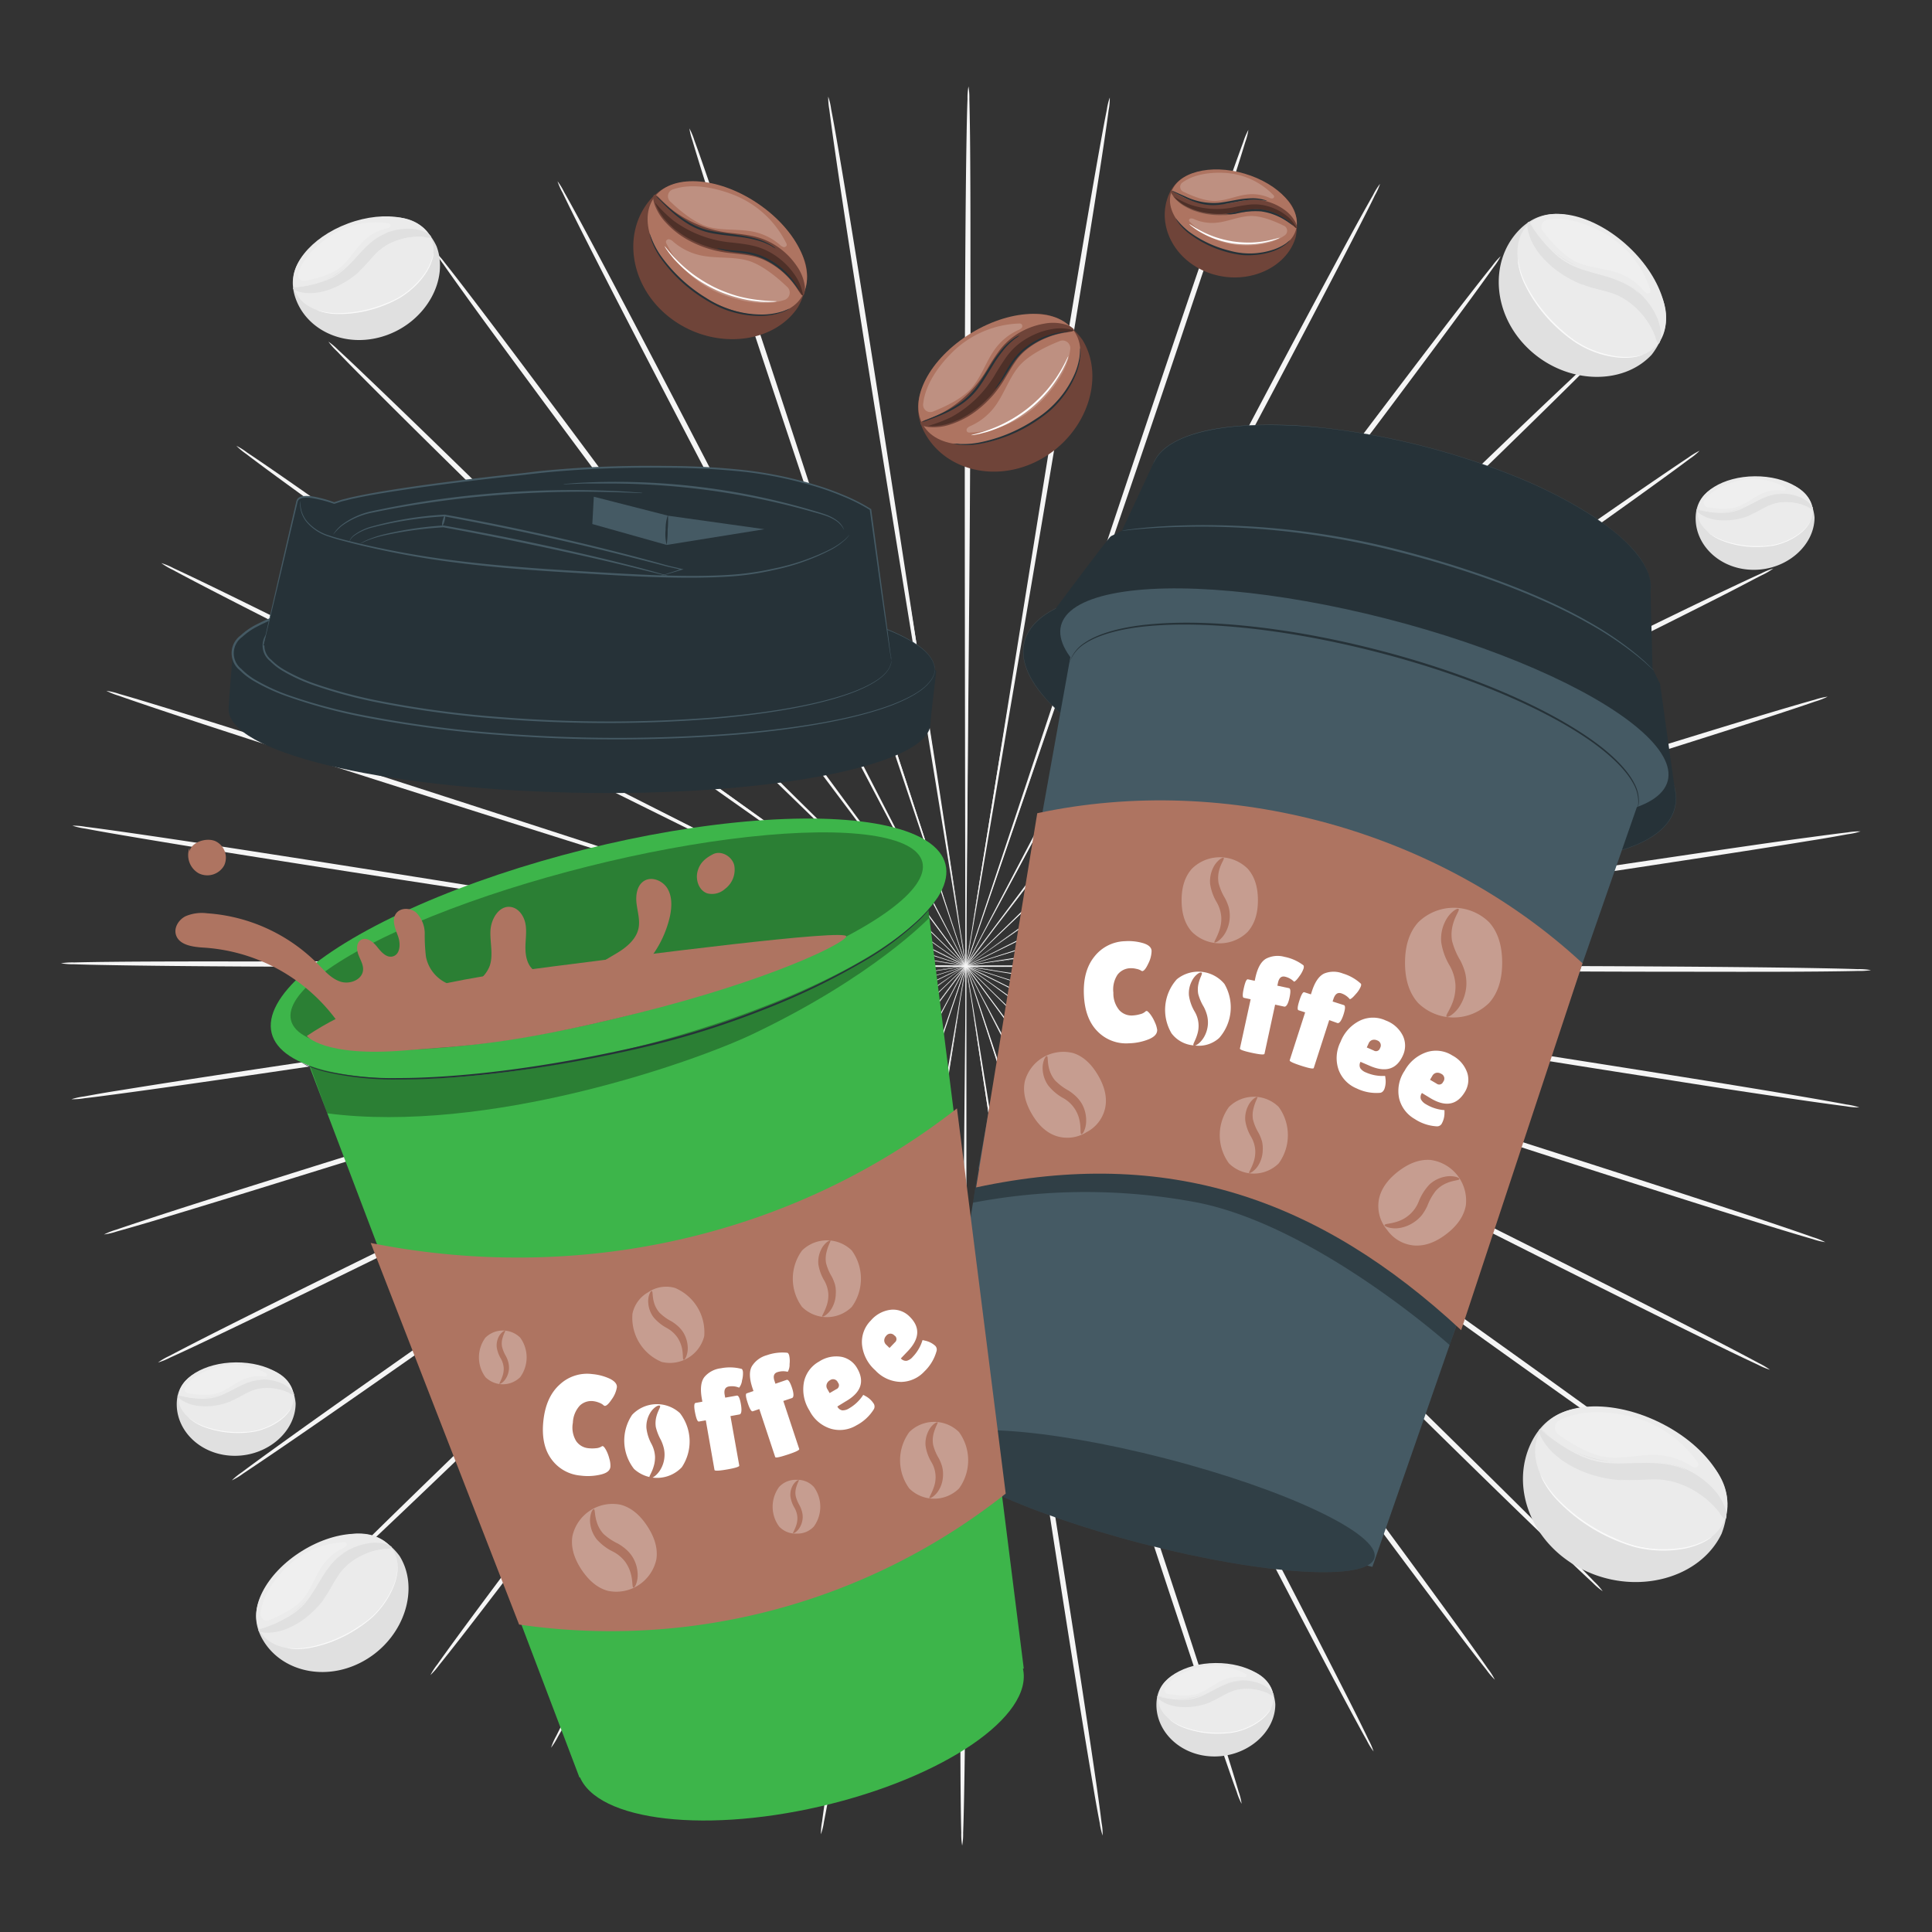 <svg xmlns="http://www.w3.org/2000/svg" viewBox="0 0 500 500"><rect x="0" y="0" width="500" height="500" fill="#333333" stroke="none"/><g id="freepik--background-complete--inject-2"><path d="M316.74,250.68l-118.45-1.11-35.9-.17-9.76,0-2.54,0a4.35,4.35,0,0,0-.86,0,8.08,8.08,0,0,0,.86.05l2.54.06,9.76.12,35.9.19,118.46.07c46.23,0,88.1.06,118.41.27,15.15.11,27.42.25,35.89.41,4.24.08,7.53.16,9.76.24a17.27,17.27,0,0,1,3.4.26,18.72,18.72,0,0,1-3.4.21c-2.23.06-5.52.11-9.76.15-8.48.08-20.74.09-35.9.05C404.84,251.5,363,251.15,316.74,250.68Z" style="fill:#f5f5f5"></path><path d="M315.82,260.82,199,241.83l-35.43-5.58-9.65-1.45-2.51-.35c-.57-.07-.86-.1-.86-.09a5.24,5.24,0,0,0,.84.19l2.5.44,9.62,1.6,35.43,5.61,117,17.95c45.68,7,87,13.35,116.93,18.15,15,2.39,27.05,4.38,35.4,5.82,4.17.72,7.41,1.3,9.6,1.72a16.85,16.85,0,0,1,3.32.77,19.15,19.15,0,0,1-3.4-.3c-2.21-.28-5.47-.72-9.67-1.32-8.38-1.21-20.5-3-35.47-5.38C402.72,275,361.42,268.27,315.82,260.82Z" style="fill:#f5f5f5"></path><path d="M313.28,270.7,201,234.06l-34.09-10.94-9.29-2.91-2.43-.72a5.13,5.13,0,0,0-.84-.22,4.8,4.8,0,0,0,.81.32l2.39.82,9.24,3.05,34.08,11L313.5,270.05c44,13.88,83.77,26.5,112.53,35.81,14.38,4.66,26,8.47,34,11.17,4,1.35,7.1,2.42,9.2,3.17a18.07,18.07,0,0,1,3.15,1.27,18,18,0,0,1-3.31-.81c-2.14-.61-5.29-1.55-9.33-2.79-8.09-2.47-19.76-6.13-34.16-10.73C396.79,298,357.09,285,313.28,270.7Z" style="fill:#f5f5f5"></path><path d="M309.16,280.06l-105-53.36-31.89-16-8.7-4.29-2.28-1.09a5.53,5.53,0,0,0-.79-.34,5.83,5.83,0,0,0,.74.43l2.23,1.17,8.64,4.43L204,227l105.46,52.42c41.18,20.43,78.44,39,105.33,52.58,13.45,6.79,24.31,12.34,31.78,16.23,3.74,1.94,6.63,3.47,8.58,4.53a19.11,19.11,0,0,1,2.91,1.73,18.37,18.37,0,0,1-3.14-1.31c-2-.93-5-2.34-8.76-4.18-7.59-3.68-18.52-9.09-32-15.82C387.23,319.74,350.12,300.91,309.16,280.06Z" style="fill:#f5f5f5"></path><path d="M303.59,288.68,208.49,220l-28.92-20.67-7.91-5.56-2.07-1.42a5.56,5.56,0,0,0-.73-.46,4.09,4.09,0,0,0,.67.54l2,1.5,7.82,5.68,28.91,20.69L304,288.13c37.38,26.43,71.2,50.42,95.58,67.93,12.18,8.76,22,15.88,28.77,20.86,3.38,2.49,6,4.44,7.74,5.78a18.87,18.87,0,0,1,2.6,2.15,17.32,17.32,0,0,1-2.89-1.77c-1.84-1.22-4.53-3.06-8-5.46-6.9-4.78-16.83-11.78-29.05-20.49C374.32,339.73,340.69,315.49,303.59,288.68Z" style="fill:#f5f5f5"></path><path d="M296.71,296.34l-83-82.18-25.26-24.79-6.92-6.69L179.75,181a6.67,6.67,0,0,0-.65-.56,5.23,5.23,0,0,0,.57.63l1.75,1.79,6.81,6.79,25.25,24.8,83.73,81.45c32.7,31.77,62.26,60.58,83.54,81.56,10.64,10.49,19.21,19,25.09,24.95,2.94,3,5.2,5.29,6.72,6.89a17.58,17.58,0,0,1,2.22,2.51,17.34,17.34,0,0,1-2.57-2.18c-1.62-1.49-4-3.72-7-6.6-6.05-5.78-14.74-14.19-25.42-24.64C358.41,357.46,329.06,328.44,296.71,296.34Z" style="fill:#f5f5f5"></path><path d="M288.68,302.87l-68.79-93.72-21-28.31-5.77-7.65-1.52-2a4.75,4.75,0,0,0-.55-.65,5.6,5.6,0,0,0,.46.71c.35.49.82,1.16,1.45,2l5.64,7.74,21,28.32,69.67,93.12c27.22,36.32,51.82,69.25,69.48,93.19,8.83,12,15.93,21.69,20.79,28.44,2.42,3.38,4.29,6,5.53,7.81a16.28,16.28,0,0,1,1.79,2.83,18.43,18.43,0,0,1-2.18-2.55c-1.37-1.72-3.35-4.27-5.87-7.58-5.06-6.62-12.29-16.24-21.17-28.18C339.85,372.58,315.5,339.47,288.68,302.87Z" style="fill:#f5f5f5"></path><path d="M279.71,308.11l-52.87-103C220,192,214.5,181.31,210.66,173.93l-4.46-8.43L205,163.32a4.19,4.19,0,0,0-.44-.73,5.85,5.85,0,0,0,.34.77l1.1,2.23c1,2,2.46,4.83,4.33,8.5,3.83,7.39,9.34,18,16.16,31.16,13.79,26.26,32.81,62.5,53.83,102.55s40,76.27,53.63,102.6c6.8,13.17,12.25,23.85,16,31.26,1.86,3.7,3.28,6.59,4.21,8.56a17.34,17.34,0,0,1,1.32,3.06,17.2,17.2,0,0,1-1.75-2.85c-1.08-1.9-2.62-4.73-4.58-8.38-3.93-7.3-9.53-17.91-16.38-31.05C319,384.73,300.31,348.33,279.71,308.11Z" style="fill:#f5f5f5"></path><path d="M270,311.91c-13.87-42.89-26.43-81.7-35.53-109.83-4.61-14-8.34-25.36-10.94-33.23-1.31-3.9-2.33-6.92-3-9-.35-1-.63-1.78-.82-2.33a5,5,0,0,0-.32-.79,6.27,6.27,0,0,0,.22.82l.72,2.37,2.9,9c2.58,7.88,6.31,19.23,10.91,33.24,9.36,28.05,22.29,66.75,36.56,109.51s27.2,81.45,36.36,109.53c4.58,14,8.24,25.42,10.7,33.3,1.23,3.94,2.17,7,2.77,9.1a15.48,15.48,0,0,1,.8,3.22,16.78,16.78,0,0,1-1.26-3.08c-.76-2-1.82-5.07-3.17-9-2.7-7.81-6.51-19.15-11.15-33.17C296.42,393.59,283.83,354.79,270,311.91Z" style="fill:#f5f5f5"></path><path d="M259.79,314.18c-6.76-44.48-12.87-84.72-17.31-113.9-2.28-14.54-4.13-26.31-5.42-34.49-.66-4-1.18-7.19-1.54-9.36-.19-1.05-.33-1.86-.43-2.43a5.26,5.26,0,0,0-.19-.83,6.54,6.54,0,0,0,.08.84c.08.58.19,1.39.33,2.45.33,2.18.8,5.33,1.4,9.39,1.28,8.17,3.12,19.94,5.39,34.49,4.71,29.13,11.21,69.32,18.38,113.74s13.67,84.58,18.17,113.72c2.25,14.56,4,26.36,5.18,34.52.58,4.08,1,7.25,1.26,9.41a16,16,0,0,1,.27,3.3,16.93,16.93,0,0,1-.75-3.23c-.41-2.13-1-5.28-1.67-9.35-1.4-8.12-3.33-19.9-5.64-34.45C272.66,398.88,266.51,358.64,259.79,314.18Z" style="fill:#f5f5f5"></path><path d="M249.34,314.87c.42-45,.8-85.64,1.07-115.13.06-14.71.12-26.62.15-34.89,0-4.09,0-7.28,0-9.48,0-1.07,0-1.88,0-2.47a5.34,5.34,0,0,0-.05-.84,4.47,4.47,0,0,0-.06.84c0,.59,0,1.4-.06,2.47,0,2.2-.06,5.38-.11,9.48,0,8.27-.1,20.18-.17,34.89,0,29.49,0,70.17,0,115.13s0,85.63-.2,115.08c-.1,14.73-.24,26.65-.4,34.89-.08,4.12-.16,7.32-.25,9.49a17.09,17.09,0,0,1-.25,3.3,16.44,16.44,0,0,1-.23-3.31c-.06-2.17-.12-5.36-.16-9.48-.08-8.24-.1-20.16-.07-34.89C248.55,400.49,248.89,359.8,249.34,314.87Z" style="fill:#f5f5f5"></path><path d="M238.91,314c7.6-44.35,14.48-84.48,19.46-113.57,2.42-14.52,4.37-26.28,5.73-34.44.64-4.05,1.14-7.2,1.48-9.38.16-1.05.28-1.86.36-2.44a5.7,5.7,0,0,0,.09-.84,4.13,4.13,0,0,0-.19.83c-.11.57-.26,1.38-.46,2.42-.38,2.17-.93,5.32-1.63,9.35-1.37,8.17-3.33,19.92-5.76,34.44L239.6,314.09c-7.15,44.39-13.69,84.58-18.6,113.65-2.45,14.54-4.49,26.29-6,34.41-.74,4.05-1.33,7.2-1.76,9.33a16.73,16.73,0,0,1-.79,3.23,16.62,16.62,0,0,1,.31-3.31c.28-2.15.73-5.32,1.35-9.39,1.24-8.16,3.11-19.94,5.51-34.48C224.42,398.44,231.27,358.3,238.91,314Z" style="fill:#f5f5f5"></path><path d="M228.74,311.51c14.69-42.63,28-81.2,37.63-109.17,4.74-14,8.57-25.28,11.24-33.13l3-9c.32-1,.57-1.8.75-2.36a6.8,6.8,0,0,0,.22-.82,5,5,0,0,0-.33.78l-.84,2.33-3.13,9c-2.67,7.85-6.51,19.16-11.26,33.12-9.37,28.05-22.3,66.75-36.59,109.5s-27.22,81.44-36.78,109.4c-4.77,14-8.7,25.27-11.47,33.06-1.38,3.89-2.48,6.91-3.26,8.94a16,16,0,0,1-1.3,3.07,16.65,16.65,0,0,1,.84-3.22c.62-2.08,1.59-5.14,2.86-9.07,2.53-7.86,6.3-19.21,11-33.21C200.75,392.7,214,354.11,228.74,311.51Z" style="fill:#f5f5f5"></path><path d="M219.11,307.52c21.41-39.85,40.79-75.91,54.83-102.06l16.46-31,4.41-8.46c.48-1,.86-1.69,1.12-2.22a4.2,4.2,0,0,0,.35-.77,6.77,6.77,0,0,0-.44.73c-.29.51-.69,1.23-1.21,2.17-1.06,1.94-2.58,4.76-4.55,8.39-3.9,7.35-9.53,17.93-16.48,31L219.73,307.83c-21,40-40.07,76.26-54,102.4-7,13.08-12.68,23.63-16.67,30.9-2,3.63-3.57,6.44-4.67,8.33a18.37,18.37,0,0,1-1.77,2.84,16.54,16.54,0,0,1,1.34-3.05c1-2,2.41-4.84,4.3-8.52,3.78-7.38,9.34-18,16.26-31.11C178.33,383.42,197.68,347.34,219.11,307.52Z" style="fill:#f5f5f5"></path><path d="M210.24,302.11c27.56-36.11,52.5-68.78,70.57-92.47l21.25-28.12,5.72-7.69,1.46-2a6.29,6.29,0,0,0,.47-.7,3.84,3.84,0,0,0-.56.64c-.36.47-.87,1.12-1.54,2-1.35,1.77-3.32,4.32-5.84,7.6l-21.26,28.11L210.8,302.51C183.63,338.87,159,371.75,141,395.45c-9,11.85-16.33,21.41-21.45,28-2.56,3.28-4.56,5.82-5.94,7.52a18.32,18.32,0,0,1-2.21,2.53,17,17,0,0,1,1.82-2.8c1.26-1.8,3.15-4.41,5.61-7.77,4.92-6.71,12.12-16.36,21.06-28.25C157.75,370.88,182.67,338.18,210.24,302.11Z" style="fill:#f5f5f5"></path><path d="M202.35,295.43l84.51-80.68,25.49-24.57,6.88-6.73,1.76-1.77a6,6,0,0,0,.58-.63,7.26,7.26,0,0,0-.65.55l-1.84,1.71-7,6.62-25.51,24.56-83.75,81.42c-32.66,31.8-62.29,60.55-83.86,81.24-10.79,10.35-19.56,18.69-25.66,24.4-3,2.86-5.44,5.06-7.08,6.54a17.77,17.77,0,0,1-2.59,2.16,17.44,17.44,0,0,1,2.25-2.5c1.53-1.58,3.82-3.87,6.79-6.82,5.93-5.88,14.59-14.33,25.33-24.72C139.5,355.43,169.34,326.89,202.35,295.43Z" style="fill:#f5f5f5"></path><path d="M195.62,287.63,292,220.71l29.11-20.42,7.87-5.61,2-1.48a6.91,6.91,0,0,0,.67-.53,4.7,4.7,0,0,0-.73.45l-2.09,1.4-8,5.49-29.12,20.4L196,288.18c-37.35,26.48-71.22,50.4-95.84,67.58-12.31,8.59-22.31,15.5-29.25,20.22-3.48,2.37-6.19,4.18-8,5.39a17,17,0,0,1-2.9,1.74A18.25,18.25,0,0,1,62.62,381c1.76-1.33,4.39-3.26,7.79-5.71,6.81-4.92,16.71-12,29-20.6C123.93,337.4,158,313.72,195.62,287.63Z" style="fill:#f5f5f5"></path><path d="M190.23,278.91l106-51.45,32-15.74,8.68-4.34,2.24-1.16a4.49,4.49,0,0,0,.75-.43,6.27,6.27,0,0,0-.8.34l-2.28,1.07-8.75,4.21L296,227.13,190.55,279.52C149.39,300,112.1,318.48,85,331.71c-13.54,6.61-24.52,11.91-32.14,15.52-3.81,1.81-6.78,3.19-8.81,4.1a17.51,17.51,0,0,1-3.15,1.28,17.68,17.68,0,0,1,2.93-1.7c2-1.05,4.86-2.55,8.62-4.46,7.51-3.82,18.42-9.27,31.93-15.94C111.41,317.17,148.86,299,190.23,278.91Z" style="fill:#f5f5f5"></path><path d="M186.32,269.48l113-34.6,34.18-10.65,9.28-3,2.4-.8a5.36,5.36,0,0,0,.8-.3,4.93,4.93,0,0,0-.84.2l-2.43.71-9.32,2.82-34.19,10.63-112.65,35.6c-44,13.93-83.78,26.49-112.67,35.41C59.42,310,47.71,313.55,39.6,316c-4.06,1.2-7.21,2.11-9.36,2.7a17.71,17.71,0,0,1-3.32.78,17.69,17.69,0,0,1,3.17-1.24c2.1-.73,5.22-1.77,9.23-3.08,8-2.63,19.7-6.34,34.12-10.86C102.28,295.21,142.21,283,186.32,269.48Z" style="fill:#f5f5f5"></path><path d="M184,259.56l117.18-16.9,35.49-5.29,9.63-1.5,2.5-.42a6.31,6.31,0,0,0,.85-.18,5.5,5.5,0,0,0-.86.07l-2.52.33L336.58,237l-35.49,5.26-117,17.94c-45.66,7-87,13.34-117,17.73-15,2.2-27.12,3.92-35.52,5.05-4.2.56-7.46,1-9.68,1.24a18.39,18.39,0,0,1-3.4.26,18.37,18.37,0,0,1,3.33-.73c2.19-.4,5.44-1,9.62-1.64,8.36-1.36,20.47-3.24,35.44-5.5C96.82,272.12,138.23,266.12,184,259.56Z" style="fill:#f5f5f5"></path><path d="M183.26,249.4l118.45,1,35.9.12,9.76,0,2.54,0a7.56,7.56,0,0,0,.87,0,4.93,4.93,0,0,0-.87-.06l-2.54,0-9.76-.11-35.9-.15-118.46.07c-46.23.06-88.1,0-118.41-.13-15.15-.08-27.42-.21-35.89-.36-4.24-.07-7.53-.15-9.76-.23a19.44,19.44,0,0,1-3.41-.25,18.3,18.3,0,0,1,3.41-.22c2.23-.06,5.52-.12,9.76-.16,8.48-.09,20.74-.12,35.9-.09C95.16,248.69,137,249,183.26,249.4Z" style="fill:#f5f5f5"></path><path d="M184.17,239.26,301,258.11l35.44,5.54,9.65,1.44,2.51.34a5.08,5.08,0,0,0,.86.08,5.86,5.86,0,0,0-.84-.18l-2.5-.44-9.62-1.58-35.44-5.57-117-17.81c-45.68-6.92-87-13.24-117-18-15-2.37-27-4.35-35.4-5.78-4.18-.71-7.41-1.29-9.6-1.71a18.49,18.49,0,0,1-3.33-.76,18.28,18.28,0,0,1,3.4.29c2.22.27,5.48.72,9.67,1.31,8.39,1.2,20.51,3,35.48,5.33C97.25,225.24,138.56,231.87,184.17,239.26Z" style="fill:#f5f5f5"></path><path d="M186.7,229.38l112.35,36.5,34.1,10.9,9.29,2.89,2.43.73a4.35,4.35,0,0,0,.84.21,5.58,5.58,0,0,0-.81-.31l-2.39-.82-9.25-3-34.09-10.92L186.48,230c-44-13.82-83.81-26.4-112.58-35.67-14.39-4.64-26-8.44-34-11.13-4-1.35-7.11-2.41-9.21-3.16a19.15,19.15,0,0,1-3.16-1.26,17.89,17.89,0,0,1,3.31.8c2.15.61,5.3,1.54,9.34,2.78,8.09,2.46,19.77,6.11,34.17,10.69C103.14,202.22,142.86,215.09,186.7,229.38Z" style="fill:#f5f5f5"></path><path d="M190.8,220l105,53.22,31.91,16,8.71,4.28,2.28,1.09a7.66,7.66,0,0,0,.79.34,4.1,4.1,0,0,0-.74-.44l-2.23-1.17-8.64-4.41-31.9-16-105.54-52.3c-41.21-20.37-78.49-38.89-105.4-52.44-13.45-6.78-24.32-12.31-31.8-16.19-3.74-1.94-6.63-3.47-8.58-4.53a18.06,18.06,0,0,1-2.91-1.72,16.84,16.84,0,0,1,3.13,1.3c2,.93,5,2.34,8.77,4.17,7.59,3.67,18.53,9.06,32,15.79C112.68,180.43,149.82,199.21,190.8,220Z" style="fill:#f5f5f5"></path><path d="M196.36,211.39l95.19,68.53,28.95,20.63,7.91,5.55c.9.62,1.58,1.09,2.08,1.42a4.85,4.85,0,0,0,.73.46,5.9,5.9,0,0,0-.67-.54l-2-1.5-7.82-5.67-28.94-20.65L196,211.94c-37.43-26.39-71.28-50.34-95.67-67.82-12.2-8.74-22-15.85-28.81-20.82-3.38-2.48-6-4.43-7.74-5.77a18.08,18.08,0,0,1-2.6-2.15A17.06,17.06,0,0,1,64,117.15c1.85,1.22,4.54,3.06,8,5.45,6.9,4.77,16.84,11.76,29.08,20.45C125.56,160.42,159.23,184.62,196.36,211.39Z" style="fill:#f5f5f5"></path><path d="M203.23,203.72,286.3,285.8l25.29,24.76c3,2.88,5.32,5.13,6.93,6.68l1.82,1.72a6.67,6.67,0,0,0,.65.56,4.76,4.76,0,0,0-.57-.64l-1.75-1.78-6.83-6.78-25.28-24.78L202.74,204.2c-32.75-31.73-62.35-60.5-83.65-81.46-10.66-10.47-19.24-19-25.12-24.92-3-3-5.21-5.28-6.73-6.88A17.36,17.36,0,0,1,85,88.43a17.54,17.54,0,0,1,2.57,2.18c1.63,1.49,4,3.71,7,6.6,6.06,5.76,14.76,14.17,25.46,24.6C141.46,142.67,170.84,171.66,203.23,203.72Z" style="fill:#f5f5f5"></path><path d="M211.25,197.18l68.92,93.64,21,28.28,5.78,7.64,1.52,2a5.86,5.86,0,0,0,.55.65,4.42,4.42,0,0,0-.46-.71c-.34-.49-.82-1.16-1.45-2l-5.65-7.73-21-28.3-69.79-93c-27.26-36.28-51.9-69.18-69.59-93.1-8.85-12-16-21.67-20.83-28.42-2.43-3.37-4.3-6-5.55-7.81a16.87,16.87,0,0,1-1.79-2.82A17.22,17.22,0,0,1,115.11,68c1.36,1.71,3.35,4.26,5.88,7.57,5.06,6.61,12.31,16.23,21.2,28.15C160,127.53,184.38,160.61,211.25,197.18Z" style="fill:#f5f5f5"></path><path d="M220.22,191.93c20.69,40.21,39.42,76.59,53,103L289.44,326c1.93,3.64,3.44,6.47,4.47,8.43.52.94.91,1.66,1.19,2.18a8.46,8.46,0,0,0,.44.73,4.73,4.73,0,0,0-.34-.78c-.26-.53-.63-1.26-1.1-2.22l-4.34-8.5-16.2-31.13c-13.82-26.26-32.89-62.47-54-102.49S179.45,116,165.83,89.7c-6.82-13.15-12.28-23.83-16-31.23-1.86-3.7-3.28-6.59-4.22-8.56a16.53,16.53,0,0,1-1.32-3A17,17,0,0,1,146,49.7c1.08,1.9,2.63,4.72,4.6,8.37,3.93,7.3,9.54,17.9,16.41,31C180.8,115.35,199.56,151.73,220.22,191.93Z" style="fill:#f5f5f5"></path><path d="M229.92,188.12c13.93,42.87,26.54,81.66,35.67,109.78l11,33.22,3.06,9c.35,1,.63,1.78.82,2.33a4.47,4.47,0,0,0,.32.79,5.46,5.46,0,0,0-.21-.82c-.18-.56-.42-1.34-.73-2.36-.68-2.1-1.65-5.15-2.91-9.06-2.6-7.87-6.34-19.21-10.95-33.22-9.41-28-22.38-66.72-36.71-109.47S202,106.92,192.76,78.85c-4.6-14-8.27-25.41-10.75-33.29-1.23-3.94-2.17-7-2.78-9.1a17,17,0,0,1-.81-3.22,16.59,16.59,0,0,1,1.28,3.08c.75,2,1.82,5.06,3.18,9,2.7,7.8,6.53,19.13,11.19,33.15C203.39,106.47,216,145.26,229.92,188.12Z" style="fill:#f5f5f5"></path><path d="M240.13,185.84c6.81,44.46,13,84.7,17.45,113.87,2.31,14.54,4.17,26.31,5.47,34.48l1.55,9.37c.19,1,.34,1.85.44,2.43a6.43,6.43,0,0,0,.18.82,5.27,5.27,0,0,0-.07-.84c-.08-.58-.2-1.39-.34-2.44-.33-2.18-.8-5.34-1.41-9.39-1.29-8.17-3.14-19.95-5.44-34.49-4.74-29.12-11.29-69.31-18.53-113.71s-13.78-84.57-18.31-113.7c-2.27-14.56-4.05-26.36-5.22-34.52-.59-4.08-1-7.25-1.28-9.4a17.78,17.78,0,0,1-.28-3.31,15.72,15.72,0,0,1,.76,3.23c.42,2.14,1,5.29,1.69,9.35,1.41,8.12,3.35,19.9,5.68,34.45C227.15,101.14,233.35,141.39,240.13,185.84Z" style="fill:#f5f5f5"></path><path d="M250.57,185.13c-.36,45-.68,85.64-.92,115.13,0,14.71-.08,26.62-.1,34.89,0,4.1,0,7.28,0,9.49,0,1.06,0,1.88,0,2.46a4.12,4.12,0,0,0,.05.84,7.62,7.62,0,0,0,0-.84q0-.87.06-2.46c0-2.21.06-5.39.1-9.49,0-8.27.08-20.18.13-34.89,0-29.49-.09-70.17-.15-115.13s-.11-85.63.06-115.08c.08-14.73.2-26.65.35-34.89.07-4.12.15-7.32.24-9.49a16.12,16.12,0,0,1,.25-3.3,17.45,17.45,0,0,1,.23,3.31c.06,2.17.12,5.36.17,9.48.09,8.24.13,20.16.11,34.89C251.25,99.51,251,140.2,250.57,185.13Z" style="fill:#f5f5f5"></path><path d="M261,186c-7.54,44.35-14.37,84.49-19.32,113.59-2.39,14.52-4.33,26.28-5.68,34.45-.63,4.05-1.13,7.2-1.47,9.38-.15,1.05-.27,1.86-.35,2.44a4.35,4.35,0,0,0-.09.84,5.28,5.28,0,0,0,.19-.82q.17-.87.45-2.43c.38-2.17.93-5.32,1.63-9.36,1.35-8.16,3.3-19.92,5.7-34.44,4.68-29.14,11.13-69.34,18.25-113.76s13.57-84.6,18.45-113.68c2.43-14.53,4.46-26.29,5.92-34.41.73-4.05,1.32-7.2,1.75-9.33a17.34,17.34,0,0,1,.78-3.23,16,16,0,0,1-.3,3.3c-.27,2.16-.73,5.33-1.34,9.4-1.22,8.15-3.09,19.94-5.46,34.48C275.38,101.53,268.59,141.68,261,186Z" style="fill:#f5f5f5"></path><path d="M271.18,188.46c-14.64,42.65-27.88,81.24-37.49,109.22-4.72,14-8.53,25.29-11.19,33.15l-3,9c-.32,1-.57,1.79-.74,2.35a3.94,3.94,0,0,0-.22.82,5.86,5.86,0,0,0,.32-.78l.84-2.33c.72-2.09,1.77-5.11,3.12-9l11.22-33.14c9.33-28.06,22.21-66.77,36.44-109.55s27.11-81.47,36.63-109.44c4.76-14,8.67-25.28,11.43-33.07,1.38-3.9,2.47-6.91,3.24-9a16.88,16.88,0,0,1,1.3-3.07,16,16,0,0,1-.83,3.22c-.62,2.08-1.58,5.14-2.84,9.08-2.53,7.86-6.28,19.21-11,33.21C299.07,107.24,285.85,145.85,271.18,188.46Z" style="fill:#f5f5f5"></path><path d="M280.82,192.44l-54.7,102.13-16.42,31-4.4,8.47-1.12,2.22a7.33,7.33,0,0,0-.35.77,5.25,5.25,0,0,0,.45-.73l1.2-2.17,4.54-8.4c3.89-7.35,9.51-17.94,16.44-31L280.2,192.13c20.94-40.06,40-76.31,53.9-102.47,7-13.08,12.65-23.64,16.63-30.91,2-3.64,3.57-6.45,4.65-8.34a16.41,16.41,0,0,1,1.78-2.84,17.19,17.19,0,0,1-1.35,3c-.95,2-2.39,4.84-4.28,8.53-3.77,7.38-9.31,18-16.22,31.12C321.5,116.49,302.19,152.6,280.82,192.44Z" style="fill:#f5f5f5"></path><path d="M289.69,197.84,219.24,290.4,198,318.55l-5.7,7.69-1.47,2a4.42,4.42,0,0,0-.46.71,5.86,5.86,0,0,0,.55-.65c.37-.46.88-1.11,1.54-2l5.83-7.61,21.23-28.13,69.58-93.18c27.13-36.39,51.75-69.3,69.72-93,9-11.86,16.29-21.43,21.4-28,2.56-3.29,4.56-5.83,5.94-7.53a18,18,0,0,1,2.2-2.53,16.62,16.62,0,0,1-1.81,2.81c-1.26,1.79-3.15,4.41-5.6,7.77-4.92,6.71-12.1,16.38-21,28.27C342.09,129,317.22,161.74,289.69,197.84Z" style="fill:#f5f5f5"></path><path d="M297.59,204.52l-84.4,80.78-25.46,24.6-6.87,6.74-1.76,1.77a4.94,4.94,0,0,0-.58.63,6.67,6.67,0,0,0,.65-.56l1.83-1.7,7-6.64,25.47-24.58L297.1,204c32.62-31.85,62.21-60.64,83.76-81.35,10.77-10.36,19.53-18.71,25.62-24.43,3-2.87,5.44-5.07,7.07-6.55a16.94,16.94,0,0,1,2.59-2.16A18.53,18.53,0,0,1,413.89,92c-1.53,1.59-3.81,3.89-6.77,6.83-5.93,5.89-14.57,14.35-25.3,24.76C360.37,144.44,330.56,173,297.59,204.52Z" style="fill:#f5f5f5"></path><path d="M304.33,212.3l-96.31,67L178.94,299.8l-7.87,5.62-2,1.48a5.55,5.55,0,0,0-.67.53,4.28,4.28,0,0,0,.73-.45l2.08-1.4,8-5.5,29.09-20.44,95.68-67.89c37.32-26.52,71.15-50.49,95.75-67.7,12.3-8.6,22.29-15.52,29.23-20.25,3.47-2.37,6.18-4.19,8-5.4a18.6,18.6,0,0,1,2.9-1.75,17,17,0,0,1-2.62,2.13c-1.76,1.33-4.39,3.26-7.79,5.72-6.79,4.93-16.68,12-28.95,20.63C376,162.45,341.94,186.17,304.33,212.3Z" style="fill:#f5f5f5"></path><path d="M309.73,221,203.82,272.6l-32,15.78-8.67,4.35-2.24,1.16a4.49,4.49,0,0,0-.75.43,4.91,4.91,0,0,0,.79-.33l2.29-1.08,8.74-4.22,32-15.76,105.41-52.52c41.13-20.53,78.4-39.06,105.47-52.32,13.53-6.63,24.51-12,32.13-15.57,3.8-1.81,6.77-3.19,8.8-4.11a18.3,18.3,0,0,1,3.14-1.28,18.17,18.17,0,0,1-2.92,1.71c-2,1-4.86,2.55-8.62,4.47-7.5,3.83-18.4,9.29-31.91,16C388.5,182.66,351.08,200.92,309.73,221Z" style="fill:#f5f5f5"></path><path d="M313.66,230.45,200.72,265.19l-34.17,10.69-9.27,3-2.4.8a5.36,5.36,0,0,0-.8.3,4.93,4.93,0,0,0,.84-.2l2.43-.71,9.31-2.83,34.18-10.67L313.45,229.8c43.93-14,83.74-26.59,112.62-35.54,14.44-4.48,26.14-8.06,34.24-10.47,4.06-1.2,7.21-2.12,9.36-2.71a17.71,17.71,0,0,1,3.32-.78,19.4,19.4,0,0,1-3.17,1.23c-2.1.74-5.21,1.78-9.23,3.1-8,2.64-19.68,6.36-34.1,10.9C397.66,204.61,357.75,216.92,313.66,230.45Z" style="fill:#f5f5f5"></path><path d="M316,240.36l-117.15,17-35.48,5.33-9.63,1.52-2.5.43a4.78,4.78,0,0,0-.85.18,5,5,0,0,0,.86-.08l2.52-.33,9.66-1.37,35.48-5.31,117-18.08c45.65-7.09,87-13.45,117-17.87,15-2.22,27.12-4,35.52-5.1,4.19-.57,7.46-1,9.67-1.25a18,18,0,0,1,3.4-.27,17.43,17.43,0,0,1-3.32.74c-2.2.4-5.44,1-9.62,1.65-8.36,1.37-20.47,3.27-35.44,5.54C403.15,227.69,361.75,233.75,316,240.36Z" style="fill:#f5f5f5"></path><path d="M445.54,396.94c-5.53,11.52-21.8,16-35.45,9.49S390.7,385,396.22,373.48s18.43-11.17,32.08-4.62c11.37,5.45,19.58,12.34,18.64,21.59A21.14,21.14,0,0,1,445.54,396.94Z" style="fill:#e0e0e0"></path><ellipse cx="422.19" cy="382.51" rx="16.12" ry="26.51" transform="translate(-105.24 597.86) rotate(-64.39)" style="fill:#ebebeb"></ellipse><path d="M446.53,393.14c-.67.2-1.78-2.78-5.64-5.66a22.76,22.76,0,0,0-7.32-3.75,17.56,17.56,0,0,0-4.66-.73c-1.71-.05-3.56.05-5.56.11-1,0-2,.05-3,0s-2.05-.14-3-.25a33.37,33.37,0,0,1-5.55-1.25,28.08,28.08,0,0,1-4.75-2c-.72-.36-1.38-.79-2-1.17s-1.23-.82-1.75-1.27a16.32,16.32,0,0,1-4.28-4.89,6.2,6.2,0,0,1-.65-1.64c-.09-.41-.07-.66.07-.74.61-.36,2.45,2.24,6.67,4.59a34.17,34.17,0,0,0,18.18,4c1.93-.06,3.91-.14,5.91,0a19.63,19.63,0,0,1,5.79,1.2,21.78,21.78,0,0,1,8.15,5.36,14.18,14.18,0,0,1,3.44,5.58c.1.38.17.72.23,1a5.58,5.58,0,0,1,0,.77C446.77,392.87,446.68,393.1,446.53,393.14Z" style="fill:#e0e0e0"></path><path d="M436.47,380.5a12,12,0,0,1-1.45-.6,20.39,20.39,0,0,0-4.12-1,39.49,39.49,0,0,0-6.32-.28c-2.39,0-5,.2-7.8.06a21.63,21.63,0,0,1-4-.59,22.8,22.8,0,0,1-3.58-1.24,35.31,35.31,0,0,1-5.56-3.13c-1.51-1-2.68-1.9-3.48-2.52l-.92-.72a1.92,1.92,0,0,1-.3-.27,1.61,1.61,0,0,1,.35.2l1,.66c.83.57,2,1.42,3.55,2.4a37.76,37.76,0,0,0,5.55,3,22.37,22.37,0,0,0,3.52,1.19,21.75,21.75,0,0,0,3.94.57c2.75.14,5.38,0,7.77,0a37.07,37.07,0,0,1,6.37.38,18.24,18.24,0,0,1,4.14,1.19c.46.21.81.41,1,.53A1.37,1.37,0,0,1,436.47,380.5Z" style="fill:#ebebeb"></path><path d="M445.27,391.93a6.44,6.44,0,0,1-.8-.81c-.5-.53-1.24-1.28-2.22-2.14a24.42,24.42,0,0,0-8.78-4.93c-3.8-1.16-7.47-.72-10.07-.73a21.93,21.93,0,0,1-3.11-.13c-.37,0-.65-.11-.84-.14s-.28-.07-.28-.09a10.29,10.29,0,0,1,1.13.06,28.38,28.38,0,0,0,3.09,0c1.3,0,2.86-.16,4.6-.16a19.33,19.33,0,0,1,5.61.78,23.21,23.21,0,0,1,11,7.37A5,5,0,0,1,445.27,391.93Z" style="fill:#ebebeb"></path><path d="M443.07,397.68a2.56,2.56,0,0,1-.41.35,12.48,12.48,0,0,1-1.29.83,19.51,19.51,0,0,1-5.29,1.91,30.26,30.26,0,0,1-13.22-.45,42.87,42.87,0,0,1-5-1.8,44.73,44.73,0,0,1-15.15-10.58,23,23,0,0,1-3.28-4.58,12,12,0,0,1-.64-1.39,2.44,2.44,0,0,1-.19-.5s.33.66,1,1.81a25.17,25.17,0,0,0,3.35,4.46A46,46,0,0,0,418,398.12a30.25,30.25,0,0,0,18,2.35,20.76,20.76,0,0,0,5.28-1.76C442.47,398.1,443.05,397.65,443.07,397.68Z" style="fill:#fafafa"></path><g style="opacity:0.2"><path d="M439.56,379.12a1.19,1.19,0,0,0-.29-.76,29.76,29.76,0,0,0-17.64-11.88c-5.91-1.34-12.73-1.6-17.87,1-1.75.87-1.8,2.8-.21,3.93,3.22,2.29,8.18,5.26,12.32,5.71,4.6.51,9.24-.93,13.85-.5a17.64,17.64,0,0,1,7.78,2.67,2.67,2.67,0,0,0,1.13.5A.82.82,0,0,0,439.56,379.12Z" style="fill:#fff"></path></g><path d="M103.43,402.72c5.13,8.25,1.38,20.53-8.4,26.6S73.37,433,68.24,424.75s.37-16.38,10.14-22.46c8.15-5.06,15.92-7.51,21.47-3.12A15.63,15.63,0,0,1,103.43,402.72Z" style="fill:#e0e0e0"></path><ellipse cx="84.64" cy="411.79" rx="20.16" ry="12.26" transform="translate(-204.69 106.79) rotate(-31.87)" style="fill:#ebebeb"></ellipse><path d="M101.4,400.53c-.14.51-2.51,0-5.93,1.3a17.67,17.67,0,0,0-5.4,3.16,13.07,13.07,0,0,0-2.37,2.7c-.73,1.07-1.42,2.29-2.2,3.6-.38.65-.79,1.31-1.23,1.95a22,22,0,0,1-1.39,1.83,24.52,24.52,0,0,1-3.07,3.05,20.45,20.45,0,0,1-3.2,2.24c-.53.32-1.07.56-1.58.82s-1,.45-1.53.6a12.47,12.47,0,0,1-4.88.75,4.41,4.41,0,0,1-1.32-.26c-.3-.11-.45-.22-.44-.34,0-.54,2.43-.66,5.66-2.41a25.94,25.94,0,0,0,10-10c.75-1.26,1.5-2.57,2.4-3.8a15.25,15.25,0,0,1,3.14-3.22,16.57,16.57,0,0,1,6.77-3,10.75,10.75,0,0,1,5,.08c.28.09.53.17.74.26a2.89,2.89,0,0,1,.51.29C101.32,400.27,101.44,400.41,101.4,400.53Z" style="fill:#e0e0e0"></path><path d="M89.19,401.81a9,9,0,0,1-1,.69,15.43,15.43,0,0,0-2.35,2.22,28.8,28.8,0,0,0-2.76,3.93c-1,1.55-1.93,3.3-3.15,5a17,17,0,0,1-2,2.33,17.37,17.37,0,0,1-2.26,1.79,28.14,28.14,0,0,1-4.28,2.29c-1.26.55-2.31.94-3,1.2l-.84.29a.87.87,0,0,1-.3.08,1.13,1.13,0,0,1,.28-.14l.81-.35c.71-.3,1.74-.72,3-1.29a29.1,29.1,0,0,0,4.2-2.33,17,17,0,0,0,2.21-1.77,15.87,15.87,0,0,0,2-2.3c1.21-1.69,2.19-3.44,3.16-5a27.67,27.67,0,0,1,2.85-3.93,13.6,13.6,0,0,1,2.45-2.16c.32-.21.59-.35.77-.45A1,1,0,0,1,89.19,401.81Z" style="fill:#ebebeb"></path><path d="M100.11,400.84a4.67,4.67,0,0,1-.85.19c-.54.1-1.33.27-2.28.54a18.66,18.66,0,0,0-6.74,3.61c-2.3,2-3.52,4.51-4.58,6.17a16.76,16.76,0,0,1-1.36,1.93,4.84,4.84,0,0,1-.43.48c-.11.11-.16.16-.17.15a5.44,5.44,0,0,1,.5-.7c.33-.45.76-1.12,1.26-2s1.06-1.9,1.78-3A14.5,14.5,0,0,1,90,404.94a17.67,17.67,0,0,1,6.89-3.59,18.88,18.88,0,0,1,2.32-.45A3.79,3.79,0,0,1,100.11,400.84Z" style="fill:#ebebeb"></path><path d="M102.9,404.6a1.87,1.87,0,0,1,0,.4,8.57,8.57,0,0,1,0,1.17,14.62,14.62,0,0,1-.94,4.18,21.33,21.33,0,0,1-3.15,5.51,21.75,21.75,0,0,1-2.54,2.78,32,32,0,0,1-3.19,2.46,33.87,33.87,0,0,1-13,5.39,17.25,17.25,0,0,1-4.27.23,10.35,10.35,0,0,1-1.15-.15,2.09,2.09,0,0,1-.4-.09s.56.06,1.56.11a19,19,0,0,0,4.23-.32A35,35,0,0,0,93,420.83a23,23,0,0,0,8.86-10.57,15.76,15.76,0,0,0,1-4.1C102.92,405.16,102.87,404.6,102.9,404.6Z" style="fill:#fafafa"></path><g style="opacity:0.2"><path d="M89.57,399.27a1,1,0,0,0-.61-.13,22.65,22.65,0,0,0-14.83,6.46c-3.27,3.24-6.22,7.51-6.68,11.85a1.65,1.65,0,0,0,2.43,1.74c2.78-1.13,6.72-3.1,8.7-5.57,2.2-2.74,3.18-6.3,5.34-9.08a13.43,13.43,0,0,1,4.88-3.9,1.92,1.92,0,0,0,.79-.52A.63.63,0,0,0,89.57,399.27Z" style="fill:#fff"></path></g><path d="M76.51,363.19c0,7.2-7.07,13.51-15.6,13.57s-15.11-6.05-15.17-13.25,6.57-10.21,15.1-10.27c7.11-.06,13,1.4,14.78,6.32A11.93,11.93,0,0,1,76.51,363.19Z" style="fill:#e0e0e0"></path><ellipse cx="61.12" cy="361.66" rx="14.94" ry="9.08" transform="translate(-2.61 0.45) rotate(-0.41)" style="fill:#ebebeb"></ellipse><path d="M76.08,361c-.3.27-1.59-1-4.26-1.47a12.87,12.87,0,0,0-4.63-.09,9.4,9.4,0,0,0-2.54.79c-.88.39-1.79.9-2.79,1.43-.5.26-1,.52-1.53.75s-1.07.44-1.59.62a18.75,18.75,0,0,1-3.12.74,16.13,16.13,0,0,1-2.89.18c-.45,0-.89-.06-1.31-.1s-.83-.11-1.21-.2a9.15,9.15,0,0,1-3.36-1.42,3.16,3.16,0,0,1-.74-.67q-.22-.29-.15-.39c.22-.34,1.79.53,4.51.67a19.16,19.16,0,0,0,10.19-2.47c1-.5,2-1,3-1.46a11.23,11.23,0,0,1,3.23-.83,12.26,12.26,0,0,1,5.45.7,7.94,7.94,0,0,1,3.12,2,5.76,5.76,0,0,1,.37.45,3.05,3.05,0,0,1,.21.38C76.13,360.83,76.14,361,76.08,361Z" style="fill:#e0e0e0"></path><path d="M67.86,357.11a7.47,7.47,0,0,1-.89.06,10.86,10.86,0,0,0-2.34.49,20.91,20.91,0,0,0-3.27,1.42c-1.2.61-2.49,1.34-3.93,1.95a12.53,12.53,0,0,1-2.18.7,12.39,12.39,0,0,1-2.12.26,20.45,20.45,0,0,1-3.59-.21c-1-.14-1.82-.3-2.38-.42l-.65-.13-.22-.07a.8.8,0,0,1,.23,0l.65.09c.57.09,1.38.22,2.39.34a20.72,20.72,0,0,0,3.56.15,11.49,11.49,0,0,0,4.21-.95c1.43-.6,2.72-1.33,3.93-1.93a20.49,20.49,0,0,1,3.32-1.39,10.44,10.44,0,0,1,2.39-.42l.66,0A.6.6,0,0,1,67.86,357.11Z" style="fill:#ebebeb"></path><path d="M75.13,360.72a4,4,0,0,1-.6-.21c-.38-.15-1-.34-1.65-.54a13.85,13.85,0,0,0-5.66-.32,17.8,17.8,0,0,0-5.28,2.12,13.31,13.31,0,0,1-1.61.7l-.46.14-.16,0a4.51,4.51,0,0,1,.59-.25,16,16,0,0,0,1.56-.76c.64-.35,1.4-.79,2.29-1.22a10.79,10.79,0,0,1,3-1,13.29,13.29,0,0,1,7.39,1A2.69,2.69,0,0,1,75.13,360.72Z" style="fill:#ebebeb"></path><path d="M75.45,364.18l-.13.27a5.33,5.33,0,0,1-.44.74,10.82,10.82,0,0,1-2.21,2.28,15.79,15.79,0,0,1-4.13,2.26,16.3,16.3,0,0,1-2.67.78,23.64,23.64,0,0,1-3,.32,25.14,25.14,0,0,1-10.28-1.61,13.11,13.11,0,0,1-2.79-1.51,6.57,6.57,0,0,1-.67-.54c-.15-.13-.23-.2-.22-.21s.33.25.94.67a13.4,13.4,0,0,0,2.8,1.43,25.87,25.87,0,0,0,10.21,1.53,17,17,0,0,0,9.68-3.26,11.66,11.66,0,0,0,2.24-2.19C75.24,364.54,75.43,364.16,75.45,364.18Z" style="fill:#fafafa"></path><g style="opacity:0.2"><path d="M69.08,355.65a.63.63,0,0,0-.33-.31,16.75,16.75,0,0,0-11.87-1.66c-3.33.78-6.84,2.34-8.81,4.9a1.23,1.23,0,0,0,.87,2.05c2.19.36,5.44.63,7.64-.16,2.46-.88,4.45-2.75,6.89-3.67a10,10,0,0,1,4.6-.58,1.46,1.46,0,0,0,.69,0A.48.48,0,0,0,69.08,355.65Z" style="fill:#fff"></path></g><path d="M330.05,441c.05,7.2-7.07,13.5-15.6,13.57s-15.11-6.06-15.17-13.26,6.57-10.21,15.1-10.27c7.11-.05,13,1.41,14.78,6.33A11.93,11.93,0,0,1,330.05,441Z" style="fill:#e0e0e0"></path><path d="M329.6,439.39c0,5-6.62,9.13-14.87,9.19s-15-4-15-9,6.62-9.13,14.87-9.19S329.56,434.37,329.6,439.39Z" style="fill:#ebebeb"></path><path d="M329.62,438.86c-.3.26-1.6-1-4.26-1.47a13.09,13.09,0,0,0-4.63-.1,10.17,10.17,0,0,0-2.54.79c-.88.4-1.79.91-2.79,1.43-.5.26-1,.52-1.53.76s-1.07.44-1.59.62a18.75,18.75,0,0,1-3.12.74,15.22,15.22,0,0,1-2.89.17c-.45,0-.9-.05-1.32-.09s-.82-.11-1.2-.21a9.13,9.13,0,0,1-3.37-1.41,3.64,3.64,0,0,1-.74-.68c-.14-.18-.19-.31-.14-.38.22-.34,1.79.52,4.51.67a19.35,19.35,0,0,0,10.19-2.47c1-.51,1.95-1,3-1.47a10.82,10.82,0,0,1,3.23-.82,12.26,12.26,0,0,1,5.45.7,8.05,8.05,0,0,1,3.12,2,5.74,5.74,0,0,1,.37.46,3.05,3.05,0,0,1,.21.38C329.67,438.66,329.68,438.8,329.62,438.86Z" style="fill:#e0e0e0"></path><path d="M321.39,435s-.31,0-.88.05a11.52,11.52,0,0,0-2.34.49,23,23,0,0,0-3.27,1.42c-1.2.61-2.49,1.35-3.93,2a12.36,12.36,0,0,1-2.19.7,13.16,13.16,0,0,1-2.11.25,19.53,19.53,0,0,1-3.59-.21c-1-.14-1.83-.3-2.39-.41l-.64-.14-.22-.06h.23l.65.1c.57.08,1.38.22,2.39.33a20.63,20.63,0,0,0,3.56.16,12.85,12.85,0,0,0,2.08-.26,12.57,12.57,0,0,0,2.13-.69c1.43-.61,2.72-1.33,3.93-1.94a21.29,21.29,0,0,1,3.32-1.38,9.83,9.83,0,0,1,2.39-.42c.28,0,.51,0,.66,0S321.39,434.94,321.39,435Z" style="fill:#ebebeb"></path><path d="M328.67,438.56a5.38,5.38,0,0,1-.6-.22c-.39-.14-.95-.34-1.65-.53a13.84,13.84,0,0,0-5.66-.33,18,18,0,0,0-5.29,2.13,13.3,13.3,0,0,1-1.6.7c-.2.07-.35.1-.46.13l-.16,0a4.69,4.69,0,0,1,.58-.25,14.92,14.92,0,0,0,1.57-.76c.64-.35,1.4-.79,2.28-1.22a11,11,0,0,1,3-1,13.06,13.06,0,0,1,5.74.4,11.08,11.08,0,0,1,1.64.61A2.18,2.18,0,0,1,328.67,438.56Z" style="fill:#ebebeb"></path><path d="M329,442a2.48,2.48,0,0,1-.13.28,7.63,7.63,0,0,1-.44.74,11.06,11.06,0,0,1-2.21,2.27,16,16,0,0,1-4.13,2.27,16.3,16.3,0,0,1-2.67.77,22.09,22.09,0,0,1-3,.32,25.16,25.16,0,0,1-10.28-1.6,13.11,13.11,0,0,1-2.79-1.51,6.37,6.37,0,0,1-.67-.55l-.22-.2s.33.25.94.67a13.9,13.9,0,0,0,2.8,1.43,25.89,25.89,0,0,0,10.21,1.52,17,17,0,0,0,9.68-3.25,11.66,11.66,0,0,0,2.24-2.2C328.78,442.37,329,442,329,442Z" style="fill:#fafafa"></path><g style="opacity:0.2"><path d="M322.62,433.48a.69.69,0,0,0-.34-.31,16.79,16.79,0,0,0-11.87-1.66c-3.32.79-6.83,2.34-8.8,4.91a1.22,1.22,0,0,0,.86,2c2.2.36,5.44.64,7.65-.15,2.45-.88,4.45-2.76,6.89-3.68a9.85,9.85,0,0,1,4.59-.57,1.5,1.5,0,0,0,.7,0A.47.47,0,0,0,322.62,433.48Z" style="fill:#fff"></path></g><path d="M469.6,133.9c0,7.2-7.07,13.51-15.6,13.57s-15.12-6.05-15.17-13.25S445.4,124,453.93,124c7.11,0,13,1.41,14.77,6.32A11.73,11.73,0,0,1,469.6,133.9Z" style="fill:#e0e0e0"></path><path d="M469.15,132.26c0,5-6.62,9.13-14.87,9.19s-15-4-15-9,6.63-9.13,14.87-9.19S469.11,127.25,469.15,132.26Z" style="fill:#ebebeb"></path><path d="M469.16,131.74c-.29.26-1.59-1-4.25-1.48a13.11,13.11,0,0,0-4.63-.09,10.37,10.37,0,0,0-2.55.79c-.87.39-1.78.9-2.78,1.43-.5.26-1,.52-1.53.76s-1.07.43-1.59.62a18.75,18.75,0,0,1-3.12.74,16.09,16.09,0,0,1-2.89.17c-.46,0-.9-.06-1.32-.09s-.82-.11-1.2-.21a9.12,9.12,0,0,1-3.37-1.42,3.64,3.64,0,0,1-.74-.67c-.14-.18-.19-.31-.14-.39.21-.33,1.79.53,4.51.67a19.23,19.23,0,0,0,10.19-2.46c1-.51,1.95-1,3-1.47a10.82,10.82,0,0,1,3.23-.82,12.29,12.29,0,0,1,5.45.69,7.94,7.94,0,0,1,3.12,2l.37.45c.09.15.16.28.21.38S469.23,131.68,469.16,131.74Z" style="fill:#e0e0e0"></path><path d="M460.94,127.82a6.9,6.9,0,0,1-.88.06,11.52,11.52,0,0,0-2.34.49,23,23,0,0,0-3.27,1.42c-1.2.61-2.49,1.34-3.94,2a12,12,0,0,1-2.18.69,12.27,12.27,0,0,1-2.11.26,19.53,19.53,0,0,1-3.59-.21c-1-.14-1.83-.3-2.39-.41l-.64-.14c-.15,0-.22-.06-.22-.07l.23,0,.65.1c.56.08,1.38.21,2.39.33a21.69,21.69,0,0,0,3.56.16,12.92,12.92,0,0,0,2.07-.27,12.62,12.62,0,0,0,2.14-.68c1.42-.61,2.72-1.34,3.93-1.94a21.29,21.29,0,0,1,3.32-1.38,9.85,9.85,0,0,1,2.38-.42c.29,0,.51,0,.66,0Z" style="fill:#ebebeb"></path><path d="M468.22,131.43a2.73,2.73,0,0,1-.6-.21c-.39-.14-.95-.34-1.66-.53a13.64,13.64,0,0,0-5.66-.33,17.91,17.91,0,0,0-5.28,2.13,11.56,11.56,0,0,1-1.6.69,4,4,0,0,1-.46.14.65.65,0,0,1-.17,0,3.75,3.75,0,0,1,.59-.25c.38-.16.92-.42,1.56-.77s1.41-.79,2.29-1.21a11,11,0,0,1,3-1,13.22,13.22,0,0,1,5.74.4,12.14,12.14,0,0,1,1.64.62A3,3,0,0,1,468.22,131.43Z" style="fill:#ebebeb"></path><path d="M468.53,134.89a1,1,0,0,1-.12.27,5.62,5.62,0,0,1-.45.74,10.73,10.73,0,0,1-2.2,2.28,16,16,0,0,1-4.13,2.27,16.13,16.13,0,0,1-2.68.77,23.48,23.48,0,0,1-3,.32,25,25,0,0,1-10.29-1.61,12.33,12.33,0,0,1-2.78-1.51,5.43,5.43,0,0,1-.67-.54c-.15-.13-.23-.2-.22-.21s.33.26.94.68a14.45,14.45,0,0,0,2.8,1.43A25.89,25.89,0,0,0,456,141.3a17.07,17.07,0,0,0,9.68-3.25,12,12,0,0,0,2.24-2.2C468.33,135.25,468.51,134.88,468.53,134.89Z" style="fill:#fafafa"></path><g style="opacity:0.2"><path d="M462.17,126.36a.65.65,0,0,0-.34-.31A16.79,16.79,0,0,0,450,124.39c-3.32.78-6.84,2.34-8.81,4.91a1.22,1.22,0,0,0,.87,2c2.2.36,5.44.64,7.65-.16,2.45-.88,4.45-2.75,6.89-3.67a10,10,0,0,1,4.59-.58,1.5,1.5,0,0,0,.7,0A.47.47,0,0,0,462.17,126.36Z" style="fill:#fff"></path></g><path d="M427.45,91.8c-7.5,8.06-22.05,7.61-31.61-1.27s-10.46-22.61-3-30.67,18-4.47,27.58,4.41c8,7.4,13,15.18,9.8,22.55A18.3,18.3,0,0,1,427.45,91.8Z" style="fill:#e0e0e0"></path><ellipse cx="411.93" cy="73.94" rx="13.89" ry="22.85" transform="translate(77.31 325.31) rotate(-47.09)" style="fill:#ebebeb"></ellipse><path d="M429.24,88.93c-.6,0-.76-2.75-3.19-6.1a19.8,19.8,0,0,0-5.06-5,15,15,0,0,0-3.66-1.79c-1.39-.48-2.94-.87-4.59-1.33-.83-.23-1.67-.48-2.5-.77a24.94,24.94,0,0,1-2.42-1,27.63,27.63,0,0,1-4.25-2.45,23.67,23.67,0,0,1-3.4-2.84c-.51-.48-.94-1-1.37-1.48s-.8-1-1.12-1.5a14,14,0,0,1-2.26-5.11,5.18,5.18,0,0,1-.12-1.52c0-.36.12-.55.25-.59.59-.14,1.44,2.47,4.32,5.49a29.48,29.48,0,0,0,13.93,7.95c1.6.44,3.25.88,4.86,1.5a16.67,16.67,0,0,1,4.46,2.48,18.76,18.76,0,0,1,5.34,6.5,12.31,12.31,0,0,1,1.39,5.47c0,.33,0,.63-.06.89a4.81,4.81,0,0,1-.17.64C429.5,88.76,429.37,88.93,429.24,88.93Z" style="fill:#e0e0e0"></path><path d="M424.2,75.94a10,10,0,0,1-1-.86A17.61,17.61,0,0,0,420,73.17a33.14,33.14,0,0,0-5.12-1.85c-2-.58-4.19-1.12-6.44-1.95a19.2,19.2,0,0,1-3.16-1.52,18.3,18.3,0,0,1-2.62-1.93,30.78,30.78,0,0,1-3.77-4c-1-1.22-1.72-2.24-2.22-3l-.57-.82a1.27,1.27,0,0,1-.18-.31s.09.08.24.26l.62.79c.54.68,1.31,1.69,2.31,2.88a32.35,32.35,0,0,0,3.79,3.91,19.79,19.79,0,0,0,2.59,1.88A18.85,18.85,0,0,0,408.6,69c2.22.82,4.43,1.37,6.4,2a31.78,31.78,0,0,1,5.15,1.94,16.36,16.36,0,0,1,3.1,2c.32.29.56.55.72.71A1.42,1.42,0,0,1,424.2,75.94Z" style="fill:#ebebeb"></path><path d="M428.51,87.6a4.64,4.64,0,0,1-.45-.87c-.28-.56-.69-1.37-1.28-2.33a21,21,0,0,0-6-6.3c-2.82-1.93-6-2.51-8.1-3.18a18.85,18.85,0,0,1-2.53-.91,6.26,6.26,0,0,1-.65-.33.87.87,0,0,1-.21-.14,6.74,6.74,0,0,1,.92.34,24.56,24.56,0,0,0,2.54.79c1.08.29,2.39.6,3.82,1A16.45,16.45,0,0,1,421,77.79a20.13,20.13,0,0,1,6,6.48,19.9,19.9,0,0,1,1.19,2.4A4.34,4.34,0,0,1,428.51,87.6Z" style="fill:#ebebeb"></path><path d="M425.23,91.78a2.37,2.37,0,0,1-.43.17,9.93,9.93,0,0,1-1.27.36,16.83,16.83,0,0,1-4.85.21,24.36,24.36,0,0,1-7-1.8,25.35,25.35,0,0,1-3.8-2A35.36,35.36,0,0,1,404.28,86a38.35,38.35,0,0,1-9.76-12.58A19.56,19.56,0,0,1,393,68.81a10.6,10.6,0,0,1-.18-1.31,1.46,1.46,0,0,1,0-.46s.1.63.34,1.74a21.5,21.5,0,0,0,1.61,4.53,39.69,39.69,0,0,0,9.77,12.41,26.12,26.12,0,0,0,14.19,6.55,18,18,0,0,0,4.79-.1C424.62,92,425.22,91.74,425.23,91.78Z" style="fill:#fafafa"></path><g style="opacity:0.2"><path d="M427.1,75.6a1.06,1.06,0,0,0-.05-.7,25.64,25.64,0,0,0-11.47-14.3C411.06,58,405.51,56,400.63,56.82A1.87,1.87,0,0,0,399.45,60c2.06,2.7,5.39,6.42,8.67,7.85,3.66,1.6,7.85,1.61,11.53,3.14a15.19,15.19,0,0,1,5.71,4.19,2.43,2.43,0,0,0,.8.7A.73.73,0,0,0,427.1,75.6Z" style="fill:#fff"></path></g><path d="M113,63.78c3.17,8.53-2.57,19.11-12.69,22.87S79.75,86,76.58,77.44s3.4-15,13.51-18.73c8.43-3.13,16-3.93,20.3,1.14A14.76,14.76,0,0,1,113,63.78Z" style="fill:#e0e0e0"></path><ellipse cx="94.06" cy="68.6" rx="18.89" ry="11.49" transform="translate(-18 37.04) rotate(-20.37)" style="fill:#ebebeb"></ellipse><path d="M111.57,61.39c-.23.44-2.31-.47-5.7.08a16.76,16.76,0,0,0-5.55,1.89,12.77,12.77,0,0,0-2.68,2c-.87.85-1.73,1.85-2.69,2.9-.48.53-1,1-1.49,1.56a21.38,21.38,0,0,1-1.63,1.43,23.91,23.91,0,0,1-3.38,2.22A19.42,19.42,0,0,1,85.08,75c-.54.19-1.09.32-1.6.46s-1,.22-1.52.27a11.69,11.69,0,0,1-4.62-.23A4.53,4.53,0,0,1,76.17,75c-.25-.16-.36-.29-.34-.4.11-.49,2.36-.15,5.66-1.15A24.39,24.39,0,0,0,92.54,66.1c.92-1,1.86-2.07,2.92-3a14.25,14.25,0,0,1,3.48-2.38,15.69,15.69,0,0,1,6.79-1.52,10.09,10.09,0,0,1,4.56,1c.24.13.45.26.63.38a2.56,2.56,0,0,1,.41.36C111.54,61.13,111.62,61.29,111.57,61.39Z" style="fill:#e0e0e0"></path><path d="M100.1,60.28a7.65,7.65,0,0,1-1,.45,14.78,14.78,0,0,0-2.58,1.6,28.35,28.35,0,0,0-3.27,3.1c-1.16,1.24-2.38,2.67-3.83,4a14.79,14.79,0,0,1-4.7,3,25.49,25.49,0,0,1-4.36,1.3c-1.26.27-2.3.43-3,.54l-.82.11a.86.86,0,0,1-.3,0,1.09,1.09,0,0,1,.29-.08l.81-.17c.71-.14,1.73-.33,3-.63a26,26,0,0,0,4.3-1.35A16.49,16.49,0,0,0,87,71a15.71,15.71,0,0,0,2.24-1.74c1.43-1.34,2.66-2.76,3.84-4a26.51,26.51,0,0,1,3.34-3.07A13.54,13.54,0,0,1,99,60.62c.34-.13.61-.21.79-.27Z" style="fill:#ebebeb"></path><path d="M110.32,61.43a3.64,3.64,0,0,1-.81,0c-.52,0-1.28,0-2.2.08a17.42,17.42,0,0,0-6.87,2.06C98,65,96.37,67.05,95.08,68.38a15.74,15.74,0,0,1-1.61,1.53,4.8,4.8,0,0,1-.49.36c-.11.07-.17.11-.18.1a5.32,5.32,0,0,1,.59-.55c.39-.35.91-.89,1.53-1.58s1.33-1.55,2.19-2.44a13.78,13.78,0,0,1,3.18-2.49,16.46,16.46,0,0,1,7-2,15.42,15.42,0,0,1,2.21,0A5.06,5.06,0,0,1,110.32,61.43Z" style="fill:#ebebeb"></path><path d="M112.18,65.41a1.81,1.81,0,0,1,0,.38,8.09,8.09,0,0,1-.21,1.07,13.57,13.57,0,0,1-1.64,3.66A20.11,20.11,0,0,1,106.37,75a20.87,20.87,0,0,1-2.85,2.07,29.67,29.67,0,0,1-3.39,1.67A32,32,0,0,1,87.2,81.27a15.67,15.67,0,0,1-4-.6,7.21,7.21,0,0,1-1-.35,2.19,2.19,0,0,1-.35-.15s.51.16,1.42.39a17.53,17.53,0,0,0,3.94.49A32.82,32.82,0,0,0,100,78.46a21.6,21.6,0,0,0,10.11-8,15.19,15.19,0,0,0,1.71-3.58C112.1,65.93,112.15,65.4,112.18,65.41Z" style="fill:#fafafa"></path><g style="opacity:0.2"><path d="M100.93,58a.86.86,0,0,0-.54-.23A21.15,21.15,0,0,0,85.57,61c-3.61,2.36-7.12,5.73-8.36,9.63a1.55,1.55,0,0,0,1.92,2c2.76-.51,6.74-1.59,9-3.48,2.54-2.11,4.1-5.2,6.6-7.35A12.59,12.59,0,0,1,100,59.14a2,2,0,0,0,.82-.33A.6.6,0,0,0,100.93,58Z" style="fill:#fff"></path></g></g><g id="freepik--coffee-beans--inject-2"><path d="M280.17,88c5.77,9.47,1.36,23.45-9.86,30.29s-24.78,4-30.55-5.49.59-18.7,11.81-25.54c9.35-5.7,18.25-8.42,24.54-3.35A18.12,18.12,0,0,1,280.17,88Z" style="fill:#6f4439"></path><ellipse cx="258.62" cy="98.13" rx="23.02" ry="13.99" transform="translate(-13.28 148.94) rotate(-31.36)" style="fill:#ae7461"></ellipse><path d="M277.88,85.44c-.25.73-2.91.32-6.68,1.85a20.38,20.38,0,0,0-6,3.57,14.79,14.79,0,0,0-2.59,3c-.82,1.19-1.61,2.57-2.51,4.06a30.23,30.23,0,0,1-3.1,4.36,28.92,28.92,0,0,1-3.62,3.5,23,23,0,0,1-7.46,4.09,13.42,13.42,0,0,1-5.72.63c-1.36-.18-2.05-.6-2-.94,0-.78,2.76-1.06,6.32-3.09a30.49,30.49,0,0,0,11.16-11.25,49.21,49.21,0,0,1,2.82-4.34,17.36,17.36,0,0,1,3.76-3.75,19,19,0,0,1,8-3.37,11.85,11.85,0,0,1,5.82.33,8.06,8.06,0,0,1,.85.36,3.84,3.84,0,0,1,.58.4Q278,85.17,277.88,85.44Z" style="fill:#6f4439"></path><g style="opacity:0.3"><path d="M277.91,85.38c-.16,0-.14,0-.32,0a12.21,12.21,0,0,0-5.68-.14,17.16,17.16,0,0,0-3.78,1.14,19.9,19.9,0,0,0-4,2.26,17.08,17.08,0,0,0-3.61,3.64c-1,1.4-1.92,2.88-2.79,4.31a29.61,29.61,0,0,1-11.52,11.34,37.27,37.27,0,0,1-6.07,2.31l.32,0a14.17,14.17,0,0,0,5.57-.8c.58-.17,1.15-.44,1.76-.68s1.21-.56,1.81-.92a24.12,24.12,0,0,0,3.68-2.52,29.31,29.31,0,0,0,3.53-3.45l.82-1c.27-.35.53-.71.79-1.07.5-.73,1-1.47,1.42-2.21.9-1.48,1.7-2.88,2.55-4.1a15.39,15.39,0,0,1,2.74-3.06,19.93,19.93,0,0,1,3.13-2.16,20.86,20.86,0,0,1,3.07-1.39,18.2,18.2,0,0,1,4.81-1c.29,0,.53-.08.77-.11s.44,0,.61-.06S277.83,85.48,277.91,85.38Z"></path></g><path d="M263.91,86.78a8.35,8.35,0,0,1-1.1.8,17.43,17.43,0,0,0-2.69,2.52,33.94,33.94,0,0,0-3.18,4.46c-1.09,1.76-2.22,3.75-3.64,5.72a18.12,18.12,0,0,1-5,4.67,30.08,30.08,0,0,1-4.93,2.56c-1.45.61-2.65,1-3.48,1.33a6,6,0,0,1-1.32.38,7.87,7.87,0,0,1,1.24-.57c.81-.35,2-.82,3.42-1.47a34.35,34.35,0,0,0,4.81-2.63,18.45,18.45,0,0,0,4.79-4.58c1.4-1.93,2.53-3.91,3.66-5.66a31.51,31.51,0,0,1,3.3-4.46,15.63,15.63,0,0,1,2.85-2.44A5.86,5.86,0,0,1,263.91,86.78Z" style="fill:#263238"></path><path d="M276.39,85.78c0,.1-1.39.23-3.56.86a21.48,21.48,0,0,0-7.71,4.06c-2.62,2.2-4,5.08-5.29,7a18.56,18.56,0,0,1-1.6,2.19,3.17,3.17,0,0,1-.71.69c-.06-.06.87-1.1,2-3.07s2.54-4.87,5.28-7.17a20.08,20.08,0,0,1,7.94-4,19.45,19.45,0,0,1,2.67-.47A3.58,3.58,0,0,1,276.39,85.78Z" style="fill:#263238"></path><path d="M279.54,90.1a1.59,1.59,0,0,1,.07.46,9.44,9.44,0,0,1,0,1.34,16.49,16.49,0,0,1-1.09,4.77,24.34,24.34,0,0,1-3.65,6.29,26,26,0,0,1-2.93,3.16,37.75,37.75,0,0,1-3.68,2.79,38.74,38.74,0,0,1-14.9,6,19.5,19.5,0,0,1-4.9.19,8.12,8.12,0,0,1-1.32-.2,2.12,2.12,0,0,1-.44-.11s.63,0,1.78.11a22.17,22.17,0,0,0,4.82-.35A40.06,40.06,0,0,0,268,108.47a26.35,26.35,0,0,0,10.21-11.93,18,18,0,0,0,1.23-4.66C279.54,90.74,279.49,90.1,279.54,90.1Z" style="fill:#263238"></path><g style="opacity:0.2"><path d="M264.37,83.88a1,1,0,0,0-.69-.15,25.83,25.83,0,0,0-17,7.22c-3.77,3.66-7.18,8.51-7.75,13.46a1.88,1.88,0,0,0,2.76,2c3.19-1.26,7.7-3.47,10-6.26,2.55-3.11,3.7-7.17,6.2-10.32a15.36,15.36,0,0,1,5.61-4.4,2.41,2.41,0,0,0,.91-.58A.73.73,0,0,0,264.37,83.88Z" style="fill:#fff"></path></g><g style="opacity:0.2"><path d="M250.34,111.79a1,1,0,0,0,.72.15,27,27,0,0,0,17.78-7.49c3.94-3.82,7.52-8.87,8.13-14a2,2,0,0,0-2.88-2.11c-3.33,1.31-8,3.6-10.45,6.52-2.66,3.24-3.88,7.48-6.49,10.76a16.07,16.07,0,0,1-5.88,4.58,2.39,2.39,0,0,0-.94.61A.75.75,0,0,0,250.34,111.79Z" style="fill:#fff"></path></g><path d="M276.47,92.24a5.59,5.59,0,0,1-.44,1.25,13.17,13.17,0,0,1-.64,1.42,19.76,19.76,0,0,1-1,1.83,32.25,32.25,0,0,1-3.07,4.42,36.71,36.71,0,0,1-4.68,4.64,37.26,37.26,0,0,1-5.5,3.64,32,32,0,0,1-4.95,2.1c-.72.26-1.4.41-2,.57a12.82,12.82,0,0,1-1.52.34,6.93,6.93,0,0,1-1.32.18c0-.11,1.85-.42,4.71-1.44a35.24,35.24,0,0,0,4.84-2.18A35.59,35.59,0,0,0,271,100.85a35.55,35.55,0,0,0,3.12-4.3C275.69,94,276.37,92.2,276.47,92.24Z" style="fill:#fff"></path><path d="M206.47,79.57c-6.2,9.21-20.75,11-31.65,3.68s-13.95-20.85-7.75-30,17.24-7.27,28.14.08c9.08,6.12,15.26,13.07,13.29,20.9A18.14,18.14,0,0,1,206.47,79.57Z" style="fill:#6f4439"></path><ellipse cx="188.24" cy="64.23" rx="13.99" ry="23.02" transform="translate(29.78 184.44) rotate(-56.03)" style="fill:#ae7461"></ellipse><path d="M207.81,76.44c-.77.09-1.51-2.51-4.47-5.3a20.59,20.59,0,0,0-5.73-3.92,15.18,15.18,0,0,0-3.78-1.12c-1.42-.25-3-.39-4.74-.59a29.64,29.64,0,0,1-5.25-1,28.06,28.06,0,0,1-4.69-1.83,22.85,22.85,0,0,1-6.83-5.07,13.51,13.51,0,0,1-3-4.93c-.4-1.31-.31-2.12,0-2.24.73-.29,2.12,2.07,5.45,4.46a30.56,30.56,0,0,0,14.89,5.44c1.65.19,3.38.38,5.12.75a17.65,17.65,0,0,1,5,1.86,18.85,18.85,0,0,1,6.4,5.86,11.92,11.92,0,0,1,2.13,5.43c0,.35,0,.66,0,.92a3.48,3.48,0,0,1-.12.69C208.13,76.22,208,76.42,207.81,76.44Z" style="fill:#6f4439"></path><g style="opacity:0.3"><path d="M207.87,76.45c0-.17-.08-.12-.1-.31a12.34,12.34,0,0,0-2.25-5.22,17.93,17.93,0,0,0-2.61-3,19.39,19.39,0,0,0-3.71-2.67,17.12,17.12,0,0,0-4.82-1.76c-1.7-.36-3.42-.54-5.08-.73a29.68,29.68,0,0,1-15.11-5.74,36.11,36.11,0,0,1-4.63-4.56c0,.1.06.2.1.31a14.23,14.23,0,0,0,3.06,4.73c.39.45.87.85,1.34,1.31s1,.86,1.59,1.26a24.4,24.4,0,0,0,3.83,2.29,29.23,29.23,0,0,0,4.61,1.77l1.26.33c.43.1.87.19,1.3.27.87.15,1.74.26,2.61.37,1.72.19,3.32.34,4.78.6A15.37,15.37,0,0,1,198,67a20.14,20.14,0,0,1,3.28,2,19.55,19.55,0,0,1,2.54,2.21,18.07,18.07,0,0,1,2.94,3.94c.14.26.3.45.43.65a4.31,4.31,0,0,0,.31.54C207.61,76.47,207.75,76.42,207.87,76.45Z"></path></g><path d="M200.76,64.31a8.61,8.61,0,0,1-1.19-.67,17.29,17.29,0,0,0-3.41-1.39,33.12,33.12,0,0,0-5.38-1c-2.05-.27-4.34-.46-6.71-.93a18.2,18.2,0,0,1-6.32-2.55,30,30,0,0,1-4.38-3.41c-1.16-1.06-2.05-2-2.66-2.62a6.75,6.75,0,0,1-.9-1,8,8,0,0,1,1,.89c.65.59,1.58,1.46,2.76,2.49A33.83,33.83,0,0,0,178,57.34a18.29,18.29,0,0,0,6.17,2.45c2.33.46,4.61.67,6.67,1a30.92,30.92,0,0,1,5.43,1.15,15.71,15.71,0,0,1,3.41,1.56A6.05,6.05,0,0,1,200.76,64.31Z" style="fill:#263238"></path><path d="M206.87,75.24c-.08.05-.79-1.18-2.26-2.88a21.38,21.38,0,0,0-6.9-5.31c-3.1-1.47-6.31-1.56-8.54-1.91a18.44,18.44,0,0,1-2.66-.54,2.93,2.93,0,0,1-.92-.36c0-.08,1.36.34,3.62.53s5.49.28,8.72,1.81a19.91,19.91,0,0,1,7,5.54,17.68,17.68,0,0,1,1.54,2.23A3.25,3.25,0,0,1,206.87,75.24Z" style="fill:#263238"></path><path d="M204.26,79.9s-.12.1-.39.26a9.16,9.16,0,0,1-1.21.56,16.52,16.52,0,0,1-4.79,1,24.49,24.49,0,0,1-7.24-.69,24.75,24.75,0,0,1-4.09-1.35,36.55,36.55,0,0,1-4.07-2.18,38.66,38.66,0,0,1-11.69-11,19.75,19.75,0,0,1-2.21-4.37,10.42,10.42,0,0,1-.37-1.28,1.44,1.44,0,0,1-.08-.46s.22.61.64,1.67a21.62,21.62,0,0,0,2.33,4.23,40.09,40.09,0,0,0,11.65,10.8,26.42,26.42,0,0,0,15.11,4.3,18.2,18.2,0,0,0,4.75-.83C203.68,80.17,204.24,79.86,204.26,79.9Z" style="fill:#263238"></path><g style="opacity:0.2"><path d="M203.59,63.52a1,1,0,0,0-.16-.69,25.76,25.76,0,0,0-13.65-12.44c-4.9-1.9-10.73-3-15.47-1.43a1.88,1.88,0,0,0-.67,3.35c2.47,2.37,6.36,5.55,9.86,6.46,3.88,1,8.05.37,12,1.32a15.32,15.32,0,0,1,6.34,3.27,2.25,2.25,0,0,0,.91.58A.73.73,0,0,0,203.59,63.52Z" style="fill:#fff"></path></g><g style="opacity:0.2"><path d="M172.37,62.41a1,1,0,0,0,.16.72,27,27,0,0,0,14.23,13c5.11,2,11.2,3.14,16.15,1.53a2,2,0,0,0,.71-3.5c-2.58-2.48-6.63-5.81-10.28-6.77-4.06-1.07-8.41-.4-12.49-1.41a16,16,0,0,1-6.61-3.43,2.42,2.42,0,0,0-1-.61A.76.76,0,0,0,172.37,62.41Z" style="fill:#fff"></path></g><path d="M201,78a5.89,5.89,0,0,1-1.32.12,12.94,12.94,0,0,1-1.56,0c-.61,0-1.3,0-2.07-.12a32.4,32.4,0,0,1-5.29-1A33.63,33.63,0,0,1,179,71.27a32.63,32.63,0,0,1-4-3.62c-.54-.55-1-1.1-1.35-1.57a12,12,0,0,1-.94-1.24,6,6,0,0,1-.71-1.12c.08-.07,1.14,1.5,3.26,3.67a35.56,35.56,0,0,0,4,3.5,39.14,39.14,0,0,0,5.54,3.4,38.31,38.31,0,0,0,6.06,2.32,36.19,36.19,0,0,0,5.21,1C199.15,78,201,77.9,201,78Z" style="fill:#fff"></path><path d="M335.31,61.45C333,69.24,323.26,73.73,314,71s-14.34-11.48-12-19.28,10.43-8.88,19.66-6.15c7.7,2.26,13.55,5.76,13.9,11.66A13.16,13.16,0,0,1,335.31,61.45Z" style="fill:#6f4439"></path><ellipse cx="319.2" cy="54.76" rx="10.25" ry="16.85" transform="translate(176.4 345.45) rotate(-73.57)" style="fill:#ae7461"></ellipse><path d="M335.55,59c-.36.17-1.33-1.62-4.05-3.07a14.55,14.55,0,0,0-5-1.67c-1.91-.31-4,.14-6.53.65a22.16,22.16,0,0,1-3.8.46,19.82,19.82,0,0,1-3.58-.21,16.87,16.87,0,0,1-5.78-1.86,10.69,10.69,0,0,1-3.18-2.58c-.6-.76-.77-1.29-.65-1.39.31-.27,1.71,1.22,4.61,2.3a21.64,21.64,0,0,0,11.89.72c1.2-.23,2.44-.49,3.69-.61a12.11,12.11,0,0,1,3.72.16,14,14,0,0,1,5.63,2.48,9.27,9.27,0,0,1,2.73,3.1C335.68,58.33,335.69,58.91,335.55,59Z" style="fill:#6f4439"></path><g style="opacity:0.3"><path d="M335.6,59c-.05-.11-.08-.06-.14-.19a9,9,0,0,0-2.72-3.15,12.53,12.53,0,0,0-2.48-1.49,14.13,14.13,0,0,0-3.18-1.05,12.64,12.64,0,0,0-3.75-.16,36.79,36.79,0,0,0-3.71.61,21.63,21.63,0,0,1-11.82-.68,26.7,26.7,0,0,1-4.24-2.15l.15.19a10.13,10.13,0,0,0,3.17,2.62c.38.23.8.41,1.23.62s.9.38,1.39.53a17.42,17.42,0,0,0,3.18.76,20.1,20.1,0,0,0,3.6.21l1,0,1-.1c.64-.09,1.27-.2,1.9-.32,1.24-.24,2.39-.49,3.47-.63a10.86,10.86,0,0,1,3,0,13.26,13.26,0,0,1,2.71.64,14.43,14.43,0,0,1,5.19,3.07c.15.15.31.25.44.37s.24.22.33.3S335.51,59,335.6,59Z"></path></g><path d="M328,52.05a18,18,0,0,0-3.66-.37,24.7,24.7,0,0,0-4,.49c-1.49.27-3.13.64-4.9.84a13.34,13.34,0,0,1-5-.39,22.84,22.84,0,0,1-3.82-1.43c-1-.5-1.86-.95-2.42-1.26a4,4,0,0,1-.85-.55c0-.08,1.32.56,3.42,1.47a16.93,16.93,0,0,0,8.61,1.64c1.72-.19,3.36-.55,4.86-.8a23.31,23.31,0,0,1,4.06-.38,10.78,10.78,0,0,1,2.73.37A3.24,3.24,0,0,1,328,52.05Z" style="fill:#263238"></path><path d="M334.64,58.33c-.06.07-.84-.61-2.25-1.47a15.87,15.87,0,0,0-6-2.15,21,21,0,0,0-6.37.53,6.62,6.62,0,0,1-2.7.11c0-.07,1-.1,2.63-.47a18.42,18.42,0,0,1,6.51-.69,14.59,14.59,0,0,1,6.1,2.36A8.24,8.24,0,0,1,334.64,58.33Z" style="fill:#263238"></path><path d="M333.84,62.17a3.9,3.9,0,0,1-.91.94,12.16,12.16,0,0,1-3.13,1.79A18.11,18.11,0,0,1,324.58,66a18.76,18.76,0,0,1-3.17,0,25.22,25.22,0,0,1-3.33-.62,28.21,28.21,0,0,1-10.61-5.15,14.1,14.1,0,0,1-2.5-2.59,6.22,6.22,0,0,1-.53-.82c-.11-.19-.16-.3-.14-.31a19.43,19.43,0,0,0,3.4,3.43,29.59,29.59,0,0,0,10.51,4.93,19.34,19.34,0,0,0,11.46-.31A13.1,13.1,0,0,0,332.8,63C333.48,62.47,333.81,62.13,333.84,62.17Z" style="fill:#263238"></path><g style="opacity:0.2"><path d="M329.76,50.88a.71.71,0,0,0-.27-.45,18.87,18.87,0,0,0-12.27-5.67c-3.84-.24-8.15.29-11.12,2.42a1.38,1.38,0,0,0,.27,2.49c2.25,1.1,5.67,2.46,8.31,2.33,2.94-.15,5.71-1.52,8.64-1.72a11.2,11.2,0,0,1,5.15.88,1.6,1.6,0,0,0,.76.2A.53.53,0,0,0,329.76,50.88Z" style="fill:#fff"></path></g><g style="opacity:0.2"><path d="M307.71,57a.78.78,0,0,0,.28.46,19.72,19.72,0,0,0,12.8,6c4,.26,8.52-.28,11.62-2.5a1.44,1.44,0,0,0-.27-2.6c-2.35-1.16-5.92-2.59-8.68-2.46-3.07.15-6,1.58-9,1.77a11.63,11.63,0,0,1-5.37-.93,1.77,1.77,0,0,0-.8-.21A.56.56,0,0,0,307.71,57Z" style="fill:#fff"></path></g><path d="M331.17,61.55s-.3.18-.89.4a16.86,16.86,0,0,1-2.55.75,23.28,23.28,0,0,1-3.91.53A27,27,0,0,1,319,63a26.29,26.29,0,0,1-4.69-1.21,22,22,0,0,1-3.58-1.67,16.69,16.69,0,0,1-2.21-1.47,3.53,3.53,0,0,1-.73-.65c.06-.08,1.15.77,3.11,1.8a27,27,0,0,0,3.57,1.54,28.51,28.51,0,0,0,4.61,1.14,28,28,0,0,0,4.73.29,26.59,26.59,0,0,0,3.86-.41C329.84,61.94,331.14,61.46,331.17,61.55Z" style="fill:#fff"></path></g><g id="freepik--coffee-cup-2--inject-2"><ellipse cx="349.27" cy="187.63" rx="29.02" ry="86.86" transform="translate(80.96 479.52) rotate(-75.65)" style="fill:#263238"></ellipse><path d="M394.62,223.07a176.16,176.16,0,0,1-19.22-1.13,242.56,242.56,0,0,1-33.33-6.17,241.87,241.87,0,0,1-32.19-10.59,158.32,158.32,0,0,1-25.21-12.86c-7.07-4.57-12.37-9.13-15.75-13.56-3.51-4.6-4.79-8.85-3.82-12.66s4.14-6.92,9.42-9.27c5.1-2.26,11.94-3.72,20.33-4.33a157.7,157.7,0,0,1,28.29.82,252.15,252.15,0,0,1,65.52,16.75,157.49,157.49,0,0,1,25.21,12.87c7.07,4.56,12.37,9.12,15.75,13.56,3.51,4.59,4.79,8.85,3.82,12.65s-4.14,6.93-9.42,9.27c-5.1,2.27-11.94,3.73-20.33,4.33C400.8,223,397.77,223.07,394.62,223.07Zm-90.7-70.83c-3.15,0-6.17.11-9.06.31-8.39.61-15.22,2.07-20.32,4.33-5.26,2.34-8.42,5.45-9.39,9.24s.31,8,3.81,12.61,8.67,9,15.74,13.54a156.94,156.94,0,0,0,25.2,12.87,242.19,242.19,0,0,0,32.18,10.58,242.43,242.43,0,0,0,33.32,6.17,157.54,157.54,0,0,0,28.28.81c8.39-.6,15.22-2.06,20.32-4.32,5.26-2.34,8.42-5.45,9.39-9.24h0c1-3.79-.31-8-3.81-12.61-3.38-4.43-8.67-9-15.74-13.55a157.77,157.77,0,0,0-25.2-12.86,252.28,252.28,0,0,0-65.5-16.75A176.16,176.16,0,0,0,303.92,152.24Z" style="fill:#455a64"></path><ellipse cx="362.58" cy="137.34" rx="22.6" ry="66.46" transform="translate(139.69 454.59) rotate(-75.65)" style="fill:#263238"></ellipse><path d="M396.74,164.76a132,132,0,0,1-14.26-.82,181.58,181.58,0,0,1-25.5-4.68,182.29,182.29,0,0,1-24.63-8.14,118.54,118.54,0,0,1-19.27-9.92c-5.4-3.53-9.45-7.06-12-10.5s-3.65-6.87-2.89-9.83,3.2-5.4,7.25-7.25,9.16-2.93,15.59-3.43a118.41,118.41,0,0,1,21.67.54,189.26,189.26,0,0,1,50.13,12.82,119.33,119.33,0,0,1,19.27,9.93c5.4,3.53,9.45,7.06,12,10.49s3.64,6.88,2.88,9.84-3.2,5.4-7.25,7.25-9.16,2.93-15.59,3.43C401.8,164.67,399.32,164.76,396.74,164.76ZM328.42,110q-3.87,0-7.41.27c-6.42.5-11.66,1.65-15.57,3.43s-6.47,4.26-7.22,7.21.21,6.24,2.88,9.79,6.61,7,12,10.48a118,118,0,0,0,19.26,9.93A184,184,0,0,0,357,159.21a181.58,181.58,0,0,0,25.5,4.68,118.35,118.35,0,0,0,21.66.55c6.42-.5,11.66-1.65,15.57-3.43s6.47-4.26,7.22-7.21-.21-6.24-2.87-9.8-6.62-7-12-10.48a118,118,0,0,0-19.26-9.92,189.38,189.38,0,0,0-50.11-12.82A134.43,134.43,0,0,0,328.42,110Z" style="fill:#455a64"></path><path d="M287.49,138.78c-.72.48-14.29,18.71-14.29,18.71L433.4,204l-3.78-27-1.95-4-.55-21.27L298.6,119.69l-8.25,17.66Z" style="fill:#263238"></path><polygon points="279.26 157.5 253.2 302.54 241.55 375.54 355.17 405.51 424.3 206.93 429.62 197.42 279.26 157.5" style="fill:#455a64"></polygon><g style="opacity:0.3"><path d="M251.8,311.26a155.08,155.08,0,0,1,58.31,0c30.86,6.23,65.05,36.83,65.05,36.83l2.49-7.36-23.49-18.37-27.37-18-38.17-7.45-35.42,5.61Z"></path></g><ellipse cx="353.08" cy="181.96" rx="22.6" ry="81.04" transform="translate(89.31 478.95) rotate(-75.65)" style="fill:#455a64"></ellipse><path d="M423.84,209.05a2.62,2.62,0,0,1,.05-.43,6.39,6.39,0,0,0,.09-1.25,9.6,9.6,0,0,0-1.28-4.58c-2-3.71-6.44-8-12.7-12.15-12.52-8.3-31.93-16.34-54.12-22s-43.09-7.93-58.06-6.66c-7.47.61-13.47,2.25-17,4.57a9.54,9.54,0,0,0-3.32,3.4,5.55,5.55,0,0,0-.51,1.14,2.77,2.77,0,0,1-.17.39A2.65,2.65,0,0,1,277,171a5.43,5.43,0,0,1,.48-1.17,9.3,9.3,0,0,1,3.29-3.52c3.52-2.4,9.56-4.11,17.06-4.76,15-1.38,36,.84,58.22,6.52s41.67,13.81,54.2,22.23c6.26,4.17,10.74,8.56,12.67,12.36a9.49,9.49,0,0,1,1.21,4.67,5.66,5.66,0,0,1-.15,1.26A2.9,2.9,0,0,1,423.84,209.05Z" style="fill:#263238"></path><path d="M428,173.5s-.1-.07-.29-.24l-.82-.74-1.32-1.22-1.88-1.56a90,90,0,0,0-13-8.64C399.2,154.62,382.08,148,362.6,143a208.06,208.06,0,0,0-50.94-6.71c-6.6,0-11.93.24-15.6.54-1.84.14-3.27.28-4.23.39l-1.1.11a2.17,2.17,0,0,1-.38,0l.37-.07,1.09-.16c1-.15,2.39-.32,4.23-.5,3.67-.35,9-.7,15.62-.7a202.9,202.9,0,0,1,51.07,6.57c19.51,5.06,36.66,11.7,48.14,18.29a86.56,86.56,0,0,1,12.92,8.8l1.86,1.61,1.28,1.26.79.78A2,2,0,0,1,428,173.5Z" style="fill:#455a64"></path><path d="M268.44,210.46,252.62,307.3c49.34-10.58,88.56,2.62,125.53,36.95l31.4-94.95C372.58,215,317.78,199.88,268.44,210.46Z" style="fill:#ae7461"></path><ellipse cx="298.48" cy="390.03" rx="11.4" ry="58.74" transform="matrix(0.25, -0.97, 0.97, 0.25, -154.22, 580.51)" style="fill:#455a64"></ellipse><g style="opacity:0.3"><ellipse cx="298.48" cy="390.03" rx="11.4" ry="58.74" transform="matrix(0.25, -0.97, 0.97, 0.25, -154.22, 580.51)"></ellipse></g><path d="M295.89,244.1c1.39.44,2.1,1.09,2.14,2a7.45,7.45,0,0,1-.83,3.22c-.6,1.29-1.11,1.95-1.55,2a.72.72,0,0,1-.43-.19,3.8,3.8,0,0,0-1.13-.39,5.75,5.75,0,0,0-1.49-.17,4.34,4.34,0,0,0-3.37,1.66,6.91,6.91,0,0,0-1.09,4.67,6.75,6.75,0,0,0,1.55,4.55,4.3,4.3,0,0,0,3.46,1.35,8.22,8.22,0,0,0,1.88-.32,3,3,0,0,0,1.46-.75.47.47,0,0,1,.29-.09c.15,0,.44.26.87.79a9.73,9.73,0,0,1,1.22,2.12,6.66,6.66,0,0,1,.61,2c0,1-.66,1.75-2.11,2.38A14.52,14.52,0,0,1,292.2,270a10.32,10.32,0,0,1-8.13-3.05q-3.29-3.27-3.56-9.5t2.76-9.94a10.41,10.41,0,0,1,7.87-3.93A13.6,13.6,0,0,1,295.89,244.1Z" style="fill:#fff"></path><path d="M303.2,267.44a11.87,11.87,0,0,1,1.36-14,8.8,8.8,0,0,1,12.32,1.2,12,12,0,0,1-1.37,14,7.85,7.85,0,0,1-6.39,1.92A7.93,7.93,0,0,1,303.2,267.44Zm7.2-9.79c-1.38-.14-2.18.92-2.4,3.16s.36,3.44,1.74,3.57,2.18-.92,2.4-3.16S311.77,257.78,310.4,257.65Z" style="fill:#fff"></path><path d="M323.67,258.61l-1.77-.38c-.36-.08-.36-.91,0-2.51s.7-2.35,1.06-2.27l1.76.38.17-.79q.83-3.81,2.74-4.92a6.55,6.55,0,0,1,4.78-.49,11.91,11.91,0,0,1,4.85,2.14c.17.11.21.39.12.83a7.1,7.1,0,0,1-1.07,2c-.62.89-1.09,1.38-1.41,1.46a4.89,4.89,0,0,0-2.35-1.3c-.94-.2-1.54.32-1.81,1.57l-.16.76,3,.64c.43.09.48.9.15,2.44s-.82,2.45-1.37,2.34L330,260l-2.75,12.72c-.06.29-1.15.21-3.27-.25s-3.15-.83-3.09-1.12Z" style="fill:#fff"></path><path d="M337.77,262l-1.71-.55c-.35-.11-.28-.94.22-2.5s.92-2.27,1.27-2.16l1.71.55.25-.77c.79-2.47,1.86-4,3.2-4.63a6.53,6.53,0,0,1,4.82,0,11.94,11.94,0,0,1,4.61,2.59c.16.13.18.41,0,.84a6.52,6.52,0,0,1-1.27,1.9c-.7.83-1.21,1.27-1.54,1.32a4.8,4.8,0,0,0-2.21-1.52q-1.37-.44-2,1.38l-.24.74,2.91.93c.42.13.39.95-.09,2.44s-1.05,2.37-1.59,2.2L344,264l-4,12.4c-.09.28-1.16.09-3.23-.58s-3.06-1.13-3-1.41Z" style="fill:#fff"></path><path d="M357.07,282.83a11.71,11.71,0,0,1-6-1.16,8.39,8.39,0,0,1-4.62-4.75,9.25,9.25,0,0,1,.49-7.3,10.21,10.21,0,0,1,5.06-5.51,7.82,7.82,0,0,1,6.65,0,8,8,0,0,1,4.44,4,6,6,0,0,1,0,5c-1.61,3.64-4.49,4.53-8.67,2.69l-2.32-1a1.74,1.74,0,0,0-.06,1.64,3.15,3.15,0,0,0,1.46,1.11,10.61,10.61,0,0,0,4.95.89s.07.19.1.61a5.8,5.8,0,0,1-.27,2.79C358,282.48,357.58,282.81,357.07,282.83Zm.08-11.58a1.35,1.35,0,0,0-.75-2,1.81,1.81,0,0,0-1.27-.1,1.55,1.55,0,0,0-.95.93l-.46,1,1.82.8A1.08,1.08,0,0,0,357.15,271.25Z" style="fill:#fff"></path><path d="M371.9,291.5a11.59,11.59,0,0,1-5.8-1.92,8.41,8.41,0,0,1-4-5.3,9.29,9.29,0,0,1,1.42-7.18,10.21,10.21,0,0,1,5.73-4.81,7.83,7.83,0,0,1,6.6.86,8,8,0,0,1,3.89,4.54,6,6,0,0,1-.65,4.94q-3.09,5.1-8.94,1.55L368,282.87a1.74,1.74,0,0,0-.27,1.62,3.16,3.16,0,0,0,1.31,1.29,10.63,10.63,0,0,0,4.79,1.52s0,.2,0,.61a5.67,5.67,0,0,1-.63,2.74A1.4,1.4,0,0,1,371.9,291.5ZM373.47,280a1.34,1.34,0,0,0-.49-2.1,1.79,1.79,0,0,0-1.24-.26,1.53,1.53,0,0,0-1.06.8l-.59,1,1.7,1A1.08,1.08,0,0,0,373.47,280Z" style="fill:#fff"></path><path d="M314.84,258.49a7.59,7.59,0,0,0-2.19-4.18,3.6,3.6,0,0,0-4.41-.35l1.1-1.26a7.08,7.08,0,0,0-3.14,4.42,15.34,15.34,0,0,0-.19,5.53,6.4,6.4,0,0,0,1.53,4,4.07,4.07,0,0,0,4.57.51,5.82,5.82,0,0,0,2.84-3.82A10.65,10.65,0,0,0,314.84,258.49Z" style="fill:#fff"></path><path d="M308.88,270.55c-.25-.29.48-1.19.95-2.78a7.24,7.24,0,0,0-.67-6,11.22,11.22,0,0,1-1.46-4.14,6.85,6.85,0,0,1,.73-3.7A5.11,5.11,0,0,1,310,252c.49-.33.84-.38,1-.25.26.29-.46,1.2-.82,2.8a6.47,6.47,0,0,0-.07,2.72,12.77,12.77,0,0,0,1.41,3.28,10.25,10.25,0,0,1,.85,2.15,7.74,7.74,0,0,1,.24,2.26,7.63,7.63,0,0,1-1.08,3.55C310.37,270.36,309.06,270.82,308.88,270.55Z" style="fill:#ae7461"></path><g style="opacity:0.3"><path d="M385.41,238.7a13.09,13.09,0,0,0-18.38,0q-3.4,3.77-3.41,10.43T367,259.56a13.11,13.11,0,0,0,18.38,0q3.38-3.76,3.38-10.43T385.41,238.7Zm-5.91,16.11A11.18,11.18,0,0,1,378,260a8.38,8.38,0,0,1-2.34,2.66c-.69.48-1.17.59-1.3.44-.3-.35.87-1.62,1.69-4a11.73,11.73,0,0,0,.62-4.24,11.54,11.54,0,0,0-1.52-5,16.52,16.52,0,0,1-2.16-6,10,10,0,0,1,1-5.34,7.78,7.78,0,0,1,2.21-2.79c.68-.51,1.16-.63,1.29-.48.31.34-.85,1.63-1.49,4.05a9.81,9.81,0,0,0-.21,4.2,18.78,18.78,0,0,0,2.1,5,15.79,15.79,0,0,1,1.25,3.11A11.51,11.51,0,0,1,379.5,254.81Z" style="fill:#fff"></path></g><g style="opacity:0.3"><path d="M322.89,224.81a10.27,10.27,0,0,0-14.41,0q-2.69,3-2.68,8.18c0,3.49.89,6.21,2.68,8.18a10.25,10.25,0,0,0,14.41,0c1.77-2,2.66-4.69,2.66-8.18S324.66,226.78,322.89,224.81Zm-4.63,12.64a9,9,0,0,1-1.16,4,6.79,6.79,0,0,1-1.84,2.09c-.54.37-.92.46-1,.34s.68-1.27,1.32-3.14a9.2,9.2,0,0,0,.49-3.33,9,9,0,0,0-1.19-3.91,13.15,13.15,0,0,1-1.7-4.72,8,8,0,0,1,.77-4.18,6.1,6.1,0,0,1,1.74-2.2c.53-.4.91-.49,1-.37.25.27-.67,1.28-1.17,3.17a7.77,7.77,0,0,0-.16,3.3,14.45,14.45,0,0,0,1.65,3.92,12.26,12.26,0,0,1,1,2.45A9.06,9.06,0,0,1,318.26,237.45Z" style="fill:#fff"></path></g><g style="opacity:0.3"><path d="M330.93,286.48a9.16,9.16,0,0,0-12.87,0,12.34,12.34,0,0,0,0,14.6,9.16,9.16,0,0,0,12.87,0,12.43,12.43,0,0,0,0-14.6Zm-4.14,11.28a7.77,7.77,0,0,1-1,3.6,5.76,5.76,0,0,1-1.64,1.86c-.48.34-.81.42-.9.31s.61-1.13,1.18-2.8a8.25,8.25,0,0,0,.43-3,8,8,0,0,0-1.06-3.49,11.61,11.61,0,0,1-1.52-4.21,7.11,7.11,0,0,1,.69-3.73,5.48,5.48,0,0,1,1.55-2c.47-.36.81-.44.9-.33s-.59,1.14-1,2.83a6.92,6.92,0,0,0-.15,2.94,13,13,0,0,0,1.48,3.51,11.66,11.66,0,0,1,.87,2.18A8.15,8.15,0,0,1,326.79,297.76Z" style="fill:#fff"></path></g><g style="opacity:0.3"><path d="M277.76,272.54a10.33,10.33,0,0,0-12.53,7.28q-.84,3.92,1.8,8.46t6.45,5.76a9.35,9.35,0,0,0,7.77-1.07,9.24,9.24,0,0,0,4.76-6.2q.83-3.91-1.82-8.46T277.76,272.54Zm2.34,13.33a8.74,8.74,0,0,1,1,4.1,6.59,6.59,0,0,1-.54,2.74c-.28.6-.56.86-.71.81-.35-.12-.05-1.45-.44-3.4a8.53,8.53,0,0,0-4.26-5.94,13,13,0,0,1-3.86-3.25,7.85,7.85,0,0,1-1.44-4,6.09,6.09,0,0,1,.4-2.79c.26-.61.54-.88.69-.83.35.11.06,1.45.59,3.35a7.71,7.71,0,0,0,1.52,2.95,14.8,14.8,0,0,0,3.41,2.58,11.84,11.84,0,0,1,2.08,1.63A8.65,8.65,0,0,1,280.1,285.87Z" style="fill:#fff"></path></g><g style="opacity:0.3"><path d="M379.36,311.94a10.63,10.63,0,0,0-9.16-11.75q-4.11-.3-8.37,3t-5,7.38a9.59,9.59,0,0,0,2.18,7.76,9.48,9.48,0,0,0,7,4q4.1.29,8.36-3T379.36,311.94Zm-13.25,4.25a9.27,9.27,0,0,1-4,1.63,6.75,6.75,0,0,1-2.87-.18c-.65-.19-1-.45-.92-.6.07-.37,1.47-.26,3.4-.93a8.83,8.83,0,0,0,5.45-5.17,13.69,13.69,0,0,1,2.77-4.39,8.27,8.27,0,0,1,3.9-2,6.51,6.51,0,0,1,2.89,0c.67.18,1,.43.95.59-.06.37-1.47.27-3.33,1.07a7.76,7.76,0,0,0-2.79,2,14.69,14.69,0,0,0-2.15,3.84,13.12,13.12,0,0,1-1.38,2.35A8.87,8.87,0,0,1,366.11,316.19Z" style="fill:#fff"></path></g></g><g id="freepik--coffee-cup-1--inject-2"><path d="M240.81,187.29c-.27,11-42.85,19-93,17.84S58.9,194.48,59.16,183.44c.05-2,1.16-15.35,1.16-15.35,11.39-8,47.29-3.94,88.42-3,41.82,1,83.23-.19,93.59,8.53C242.33,173.66,240.85,185.45,240.81,187.29Z" style="fill:#263238"></path><ellipse cx="151.05" cy="171.17" rx="20" ry="90.88" transform="translate(-23.67 318.09) rotate(-88.63)" style="fill:#263238"></ellipse><path d="M241.9,173.33s-.05-.33-.12-1a9.21,9.21,0,0,0-.39-1.15,7.33,7.33,0,0,0-.9-1.42c-1.55-2.05-4.8-4.15-9.24-6.09-8.95-3.85-22.77-7.11-40-9.37a395.28,395.28,0,0,0-61-2.86,297.39,297.39,0,0,0-35.95,3.06,138.07,138.07,0,0,0-18.62,4,51.38,51.38,0,0,0-9,3.59,17.44,17.44,0,0,0-4,2.76,5.17,5.17,0,0,0-.21,8.28,17.64,17.64,0,0,0,3.86,2.95,50.23,50.23,0,0,0,8.84,4,138.9,138.9,0,0,0,18.41,4.93,299.25,299.25,0,0,0,35.76,4.77,395.47,395.47,0,0,0,61.09,0c17.33-1.44,31.29-4,40.41-7.45,4.53-1.73,7.88-3.67,9.52-5.65a7.43,7.43,0,0,0,1-1.37,10.91,10.91,0,0,0,.45-1.13c.09-.64.16-1,.16-1s0,.34-.11,1a10.35,10.35,0,0,1-.43,1.15,7.52,7.52,0,0,1-1,1.41c-1.63,2-5,4-9.53,5.77-9.13,3.49-23.1,6.14-40.45,7.63a392.49,392.49,0,0,1-61.15.06,298.43,298.43,0,0,1-35.83-4.75,137.87,137.87,0,0,1-18.49-5,51.07,51.07,0,0,1-8.93-4,17.85,17.85,0,0,1-4-3,5.68,5.68,0,0,1,.22-9,18,18,0,0,1,4.11-2.84,51.44,51.44,0,0,1,9.11-3.62A139.61,139.61,0,0,1,94.2,154a298.14,298.14,0,0,1,36-3,392.35,392.35,0,0,1,61.08,3c17.26,2.31,31.09,5.63,40.05,9.55,4.44,2,7.7,4.12,9.24,6.22a6.93,6.93,0,0,1,.89,1.45,11,11,0,0,1,.38,1.17C241.89,173,241.9,173.33,241.9,173.33Z" style="fill:#455a64"></path><ellipse cx="149.43" cy="168.94" rx="17.89" ry="81.29" transform="translate(-23.03 314.3) rotate(-88.63)" style="fill:#263238"></ellipse><path d="M230.69,170.88s-.05-.3-.11-.88a8.39,8.39,0,0,0-.35-1,6.75,6.75,0,0,0-.81-1.26c-1.38-1.84-4.29-3.72-8.26-5.45-8-3.44-20.37-6.35-35.79-8.37a354.56,354.56,0,0,0-54.57-2.55,265.3,265.3,0,0,0-32.15,2.74A123.56,123.56,0,0,0,82,157.69a45.14,45.14,0,0,0-8.06,3.21,15.75,15.75,0,0,0-3.57,2.46,4.61,4.61,0,0,0-.18,7.38,15.61,15.61,0,0,0,3.44,2.63,46.4,46.4,0,0,0,7.9,3.59A125.29,125.29,0,0,0,98,181.37a266.64,266.64,0,0,0,32,4.26,353.57,353.57,0,0,0,54.63.06c15.51-1.28,28-3.61,36.15-6.66,4.05-1.54,7.05-3.28,8.52-5.05a6.73,6.73,0,0,0,.86-1.22c.18-.39.3-.74.4-1,.09-.57.15-.87.15-.87s0,.3-.1.88a9.35,9.35,0,0,1-.38,1,7.3,7.3,0,0,1-.85,1.25c-1.47,1.81-4.48,3.59-8.53,5.17-8.17,3.12-20.67,5.5-36.19,6.84a350.72,350.72,0,0,1-54.7.05,265.94,265.94,0,0,1-32-4.24,124.64,124.64,0,0,1-16.54-4.43,45.45,45.45,0,0,1-8-3.63,16,16,0,0,1-3.55-2.72A5.1,5.1,0,0,1,70,163a16.67,16.67,0,0,1,3.68-2.54,45.91,45.91,0,0,1,8.16-3.24,122.56,122.56,0,0,1,16.72-3.63,266.38,266.38,0,0,1,32.21-2.71,350.38,350.38,0,0,1,54.64,2.66c15.44,2.07,27.81,5,35.82,8.56,4,1.76,6.89,3.68,8.27,5.56a6.75,6.75,0,0,1,.79,1.3,9.55,9.55,0,0,1,.34,1.05C230.68,170.58,230.69,170.88,230.69,170.88Z" style="fill:#455a64"></path><path d="M230.69,170.88l-5.4-39s-13.74-9.48-42-10.75-46.86,1.45-46.86,1.45-41.63,4.27-49.94,7.61c0,0-8.91-3.31-9.57-.48-.12.49-8.75,37.31-8.75,37.31" style="fill:#263238"></path><path d="M68.16,167s0-.29.17-.86l.56-2.51c.5-2.22,1.24-5.44,2.18-9.55l3.44-14.93c.67-2.89,1.39-6,2.14-9.23a2.71,2.71,0,0,1,.21-.65,1.46,1.46,0,0,1,.51-.51,2.93,2.93,0,0,1,1.3-.39,11.1,11.1,0,0,1,2.64.17A32.94,32.94,0,0,1,86.55,130H86.4l1.68-.56c.57-.19,1.15-.3,1.73-.46,1.16-.31,2.35-.53,3.55-.79,2.4-.48,4.88-.91,7.42-1.32,5.07-.82,10.39-1.55,15.9-2.26s11.22-1.38,17.08-2c1.48-.15,2.94-.32,4.42-.51s3-.33,4.49-.46q4.52-.4,9.14-.66c7.24-.38,14.32-.49,21.19-.39a188.54,188.54,0,0,1,19.84,1.1,103,103,0,0,1,17.79,3.67,73.17,73.17,0,0,1,7.85,2.82,45.88,45.88,0,0,1,6.92,3.55l.07,0,0,.09c1.62,12,2.94,21.77,3.86,28.54.44,3.36.78,6,1,7.78.11.88.19,1.56.25,2s.07.7.07.7-.05-.23-.12-.69-.18-1.15-.31-2c-.26-1.8-.64-4.42-1.13-7.77-1-6.77-2.34-16.51-4-28.52l.08.14a46.46,46.46,0,0,0-6.87-3.48,71.63,71.63,0,0,0-7.81-2.78,103,103,0,0,0-17.72-3.62A190,190,0,0,0,173,121.07c-6.85-.09-13.93,0-21.15.4-3.07.16-6.12.39-9.12.65-1.5.14-3,.29-4.48.46s-3,.36-4.42.51c-5.86.63-11.57,1.3-17.08,2s-10.82,1.43-15.89,2.23c-2.54.4-5,.82-7.41,1.3-1.19.25-2.38.47-3.53.78-.57.15-1.15.26-1.71.44l-1.64.54-.09,0-.07,0A31.71,31.71,0,0,0,81.24,129a9.91,9.91,0,0,0-2.53-.18,2.65,2.65,0,0,0-1.14.32A1.2,1.2,0,0,0,77,130c-.77,3.25-1.5,6.33-2.18,9.22C73.48,145,72.28,150,71.3,154.13s-1.76,7.32-2.29,9.53c-.26,1.08-.47,1.91-.61,2.49S68.16,167,68.16,167Z" style="fill:#455a64"></path><path d="M219.83,138.44a9.9,9.9,0,0,1-1,1.16,18.25,18.25,0,0,1-3.57,2.57,57.57,57.57,0,0,1-15.2,5.39A72.57,72.57,0,0,1,189,149.19c-4,.26-8.29.36-12.81.31-9-.08-18.92-.74-29.3-1.36s-20.28-1.43-29.23-2.59a226.17,226.17,0,0,1-23.59-4.26c-1.66-.38-3.23-.79-4.72-1.18s-2.89-.77-4.17-1.22a12.42,12.42,0,0,1-5.81-3.76,7.46,7.46,0,0,1-1.68-4,4.46,4.46,0,0,1,.13-1.53,8.12,8.12,0,0,0,0,1.52A7.43,7.43,0,0,0,79.53,135a12.19,12.19,0,0,0,5.75,3.61c1.27.44,2.67.81,4.16,1.18s3.06.77,4.72,1.14a233.51,233.51,0,0,0,23.56,4.14c8.94,1.13,18.82,1.92,29.2,2.55s20.27,1.29,29.28,1.4c4.5.06,8.78,0,12.78-.26a72.44,72.44,0,0,0,11-1.56A59,59,0,0,0,215.16,142a19,19,0,0,0,3.6-2.47C219.48,138.83,219.81,138.42,219.83,138.44Z" style="fill:#455a64"></path><path d="M166.34,127.6a4.9,4.9,0,0,1-.84,0l-2.4-.09c-2.08-.08-5.09-.18-8.82-.23a277.29,277.29,0,0,0-29.06,1.14,262.83,262.83,0,0,0-28.76,4.22,20,20,0,0,0-8,3.45,14.67,14.67,0,0,0-2.25,2.29,6.08,6.08,0,0,1,.45-.71,10.53,10.53,0,0,1,1.67-1.74,19.57,19.57,0,0,1,8-3.65,237.25,237.25,0,0,1,28.81-4.38,250.71,250.71,0,0,1,29.11-1c3.73.1,6.74.25,8.82.4l2.39.18A5.17,5.17,0,0,1,166.34,127.6Z" style="fill:#455a64"></path><path d="M218.42,137.14a6,6,0,0,0-1.85-2.22,11.46,11.46,0,0,0-3.06-1.51c-1.27-.44-2.76-.81-4.39-1.28a194.09,194.09,0,0,0-52.37-7c-1.7,0-3.23,0-4.58,0s-2.51.06-3.46.1l-2.18.08a4.15,4.15,0,0,1-.77,0,4.21,4.21,0,0,1,.76-.1l2.18-.17c1-.08,2.11-.13,3.46-.19s2.88-.11,4.58-.13a179,179,0,0,1,52.48,7.06c1.63.49,3.11.89,4.39,1.36a11.29,11.29,0,0,1,3.08,1.62,5.26,5.26,0,0,1,1.44,1.66A2.82,2.82,0,0,1,218.42,137.14Z" style="fill:#455a64"></path><path d="M170.58,149.14s.51-.18,1.51-.5l4.37-1.42v.25l-3.26-.72c-1.2-.28-2.48-.65-3.87-1l-9.4-2.39c-6.93-1.73-15.11-3.65-23.88-5.54-7.56-1.62-14.72-3-21-4.18h.06a94.54,94.54,0,0,0-18.76,2.87,14,14,0,0,0-4.82,2.23,3.16,3.16,0,0,0-1.09,1.5,3.13,3.13,0,0,1,.12-.48c.07-.14.17-.32.3-.53a4.42,4.42,0,0,1,.57-.6,13.52,13.52,0,0,1,4.84-2.38,89.46,89.46,0,0,1,18.81-3.07h0c6.26,1.11,13.44,2.51,21,4.13,8.78,1.89,17,3.84,23.88,5.61,3.47.88,6.62,1.73,9.38,2.48,1.39.38,2.66.76,3.85,1.06l3.24.77.47.11-.46.13-4.41,1.3A8.68,8.68,0,0,1,170.58,149.14Z" style="fill:#455a64"></path><path d="M93.28,140.67a1.68,1.68,0,0,1,.35-.22,9.77,9.77,0,0,1,1.05-.56,28,28,0,0,1,4.26-1.49A90,90,0,0,1,114.75,136h.06c5.54,1,12,2.19,18.74,3.57,11.14,2.28,21.17,4.61,28.38,6.45,3.62.92,6.52,1.71,8.53,2.28l2.3.67a4.94,4.94,0,0,1,.8.27,4.51,4.51,0,0,1-.83-.17l-2.32-.58-8.56-2.11c-7.24-1.75-17.27-4-28.41-6.29-6.78-1.39-13.18-2.62-18.72-3.63h.06A98.13,98.13,0,0,0,99,138.66,30.83,30.83,0,0,0,94.74,140C93.79,140.44,93.3,140.7,93.28,140.67Z" style="fill:#455a64"></path><path d="M114.49,136c-.14,0-.11-.65.08-1.37s.45-1.27.58-1.24.11.65-.08,1.37S114.63,136,114.49,136Z" style="fill:#455a64"></path><polygon points="153.29 135.62 153.68 128.55 172.94 133.47 197.84 136.96 172.53 141.03 153.29 135.62" style="fill:#455a64"></polygon><path d="M172.53,141a10.89,10.89,0,0,1-.27-3.89,11.09,11.09,0,0,1,.6-3.86,23.76,23.76,0,0,1-.08,3.88A23.7,23.7,0,0,1,172.53,141Z" style="fill:#263238"></path><polygon points="238.72 223.25 76.51 266.55 149.96 460.01 264.95 431.81 238.72 223.25" style="fill:#3DB54A"></polygon><g style="opacity:0.3"><path d="M84.7,288.13l-4.63-12.74,65.83-3.27,30.3-7.2,53.12-22.72,10.73-8.46.47,3.76s-14.35,15.2-45.76,30.14C179,275.14,126,293.53,84.7,288.13Z"></path></g><ellipse cx="157.49" cy="245.54" rx="89.89" ry="26.43" transform="translate(-54.96 45.64) rotate(-14.07)" style="fill:#3DB54A"></ellipse><path d="M247.66,286.85c-42.89,33.53-98.33,45.48-151.72,34.83l38.4,98.75a164.57,164.57,0,0,0,125.94-33.89Z" style="fill:#ae7461"></path><ellipse cx="157" cy="243.6" rx="84.22" ry="19.95" transform="translate(-54.5 45.46) rotate(-14.07)" style="fill:#3DB54A"></ellipse><g style="opacity:0.3"><ellipse cx="157" cy="243.6" rx="84.22" ry="19.95" transform="translate(-54.5 45.46) rotate(-14.07)"></ellipse></g><path d="M151.58,256.92c-.58-2.46.82-5,2.7-6.7s4.22-2.76,6.33-4.16,4.1-3.3,4.63-5.77c.45-2.12-.24-4.29-.5-6.44s.09-4.68,1.92-5.85c2-1.28,4.9-.08,6.11,2s1.11,4.64.64,7a27.79,27.79,0,0,1-11.12,16.72" style="fill:#ae7461"></path><path d="M190,223.84c-.62-2.26-3.4-3.84-5.49-2.76s-3.45,2.33-4,4.51.39,4.89,2.53,5.61a5,5,0,0,0,4.59-1.15A6.18,6.18,0,0,0,190,223.84Z" style="fill:#ae7461"></path><path d="M55.72,217.68c-2.36-1-6.25.27-6.69,2.77l0-1A5.41,5.41,0,0,0,51.4,226,5,5,0,0,0,58,224,4.73,4.73,0,0,0,55.72,217.68Z" style="fill:#ae7461"></path><path d="M219,242.38c.82-2.18-54.51,5-75.87,7.73-10.17,1.31-20.53,2.69-30.57,5-12.27,2.77-22.74,6-33.16,13,0,0,4.33,5.46,25.24,3.75,15.45-1.27,26.38-1.2,60.31-9.63S218.28,244.32,219,242.38Z" style="fill:#ae7461"></path><path d="M87.14,264.12a46.29,46.29,0,0,0-34.29-18.87c-2.89-.17-6.57-.62-7.34-3.41C45,240,46.28,238,48,237.13a10.71,10.71,0,0,1,5.62-.77A44.57,44.57,0,0,1,82.28,249.5c1.76,1.78,3.48,3.8,5.87,4.56s5.6-.49,5.81-3c.11-1.39-.71-2.66-1.21-4s-.55-3.06.64-3.79c1.42-.89,3.17.45,4.21,1.77s2.4,2.89,4,2.49c2-.48,2.11-3.27,1.43-5.18s-1.7-4.11-.61-5.82,3.78-1.66,5.3-.35a7.72,7.72,0,0,1,2.2,5.44,46.18,46.18,0,0,0,.32,6,9.58,9.58,0,0,0,7.54,7.53,8.23,8.23,0,0,0,9-5.3c.91-2.87,0-6,.15-9s2.18-6.49,5.16-6.14c2.07.24,3.5,2.29,3.89,4.33s0,4.14,0,6.21.41,4.34,2,5.71,4.51,1.15,5.25-.79" style="fill:#ae7461"></path><path d="M77.66,274.81l.42.18,1.21.57a32.81,32.81,0,0,0,4.88,1.59A80.24,80.24,0,0,0,102.93,279c16,0,38-2.65,61.79-8.05a222.56,222.56,0,0,0,32.81-10.1,182.37,182.37,0,0,0,25.3-12,78.16,78.16,0,0,0,15.22-11.14,38.41,38.41,0,0,0,3.44-3.81l.79-1.07a3.22,3.22,0,0,1,.29-.36l-.25.39-.75,1.11a35.23,35.23,0,0,1-3.38,3.89A76.57,76.57,0,0,1,223,249.12a178.76,178.76,0,0,1-25.32,12.17,220.19,220.19,0,0,1-32.87,10.16c-23.8,5.41-45.88,8-61.9,7.91a78.14,78.14,0,0,1-18.82-2,31.3,31.3,0,0,1-4.87-1.68L78.05,275C77.79,274.9,77.66,274.81,77.66,274.81Z" style="fill:#263238"></path><path d="M157.84,356.82c1.29.65,1.9,1.4,1.8,2.25a7.25,7.25,0,0,1-1.31,3.06c-.79,1.19-1.4,1.75-1.83,1.71a.72.72,0,0,1-.4-.25,3.54,3.54,0,0,0-1-.56,6,6,0,0,0-1.46-.4,4.3,4.3,0,0,0-3.58,1.13,6.93,6.93,0,0,0-1.8,4.44,6.74,6.74,0,0,0,.84,4.73,4.32,4.32,0,0,0,3.21,1.87,8.83,8.83,0,0,0,1.91,0,3.1,3.1,0,0,0,1.56-.51c.05-.05.15-.06.3,0s.39.31.73.91a9.61,9.61,0,0,1,.88,2.28,6.2,6.2,0,0,1,.28,2.12c-.1,1-.91,1.62-2.44,2a14.52,14.52,0,0,1-5.28.28,10.36,10.36,0,0,1-7.56-4.27q-2.73-3.74-2.06-9.94t4.27-9.39a10.36,10.36,0,0,1,8.37-2.67A13.71,13.71,0,0,1,157.84,356.82Z" style="fill:#fff"></path><path d="M164.08,380.15a11.91,11.91,0,0,1-.48-14,8.82,8.82,0,0,1,12.37-.43,12,12,0,0,1,.48,14,8.82,8.82,0,0,1-12.37.43Zm5.86-10.65c-1.39,0-2,1.19-2,3.45s.8,3.36,2.19,3.31,2-1.2,2-3.45S171.32,369.45,169.94,369.5Z" style="fill:#fff"></path><path d="M182.66,367.58l-1.78.31c-.36.07-.68-.7-1-2.31s-.24-2.44.12-2.5l1.77-.32-.14-.8c-.45-2.55-.23-4.42.67-5.59a6.58,6.58,0,0,1,4.25-2.26,12,12,0,0,1,5.29.14c.21,0,.35.28.43.73a6.72,6.72,0,0,1-.23,2.26,3.78,3.78,0,0,1-.75,1.89,4.89,4.89,0,0,0-2.67-.31q-1.41.26-1.08,2.13l.14.76,3-.53c.44-.08.79.66,1.06,2.2s.18,2.59-.38,2.68l-2.32.42,2.28,12.81c.05.29-1,.63-3.13,1s-3.23.42-3.28.13Z" style="fill:#fff"></path><path d="M196.51,364.66l-1.7.58c-.35.11-.79-.6-1.3-2.15s-.61-2.37-.26-2.49L195,360l-.26-.77c-.82-2.46-.88-4.34-.16-5.63a6.59,6.59,0,0,1,3.87-2.87,12.12,12.12,0,0,1,5.25-.64c.21,0,.39.23.53.66a6.6,6.6,0,0,1,.11,2.27,3.64,3.64,0,0,1-.47,2,4.85,4.85,0,0,0-2.68.09c-.91.3-1.16,1.06-.75,2.27l.24.73,2.9-1c.41-.14.87.53,1.37,2s.55,2.53,0,2.71l-2.23.75L206.84,375c.09.28-.89.76-3,1.45s-3.13.9-3.22.62Z" style="fill:#fff"></path><path d="M226.14,364.72a11.65,11.65,0,0,1-4.48,4.15,8.35,8.35,0,0,1-6.56.91,9.24,9.24,0,0,1-5.6-4.71,10.19,10.19,0,0,1-1.45-7.33,7.87,7.87,0,0,1,3.93-5.37,8.06,8.06,0,0,1,5.86-1.21,6,6,0,0,1,4,2.95q3,5.16-3,8.58L216.71,364a1.71,1.71,0,0,0,1.28,1,3.07,3.07,0,0,0,1.76-.52A10.69,10.69,0,0,0,223.4,361s.19.06.54.28a5.72,5.72,0,0,1,2.1,1.87A1.42,1.42,0,0,1,226.14,364.72Zm-9.29-6.92a1.34,1.34,0,0,0-2.07-.58,1.77,1.77,0,0,0-.83,1,1.5,1.5,0,0,0,.19,1.31l.57,1,1.71-1A1.08,1.08,0,0,0,216.85,357.8Z" style="fill:#fff"></path><path d="M242.37,349.69a11.6,11.6,0,0,1-3.14,5.24,8.4,8.4,0,0,1-6,2.71,9.26,9.26,0,0,1-6.7-3,10.22,10.22,0,0,1-3.44-6.64,7.86,7.86,0,0,1,2.28-6.25,8,8,0,0,1,5.29-2.8,6,6,0,0,1,4.68,1.72q4.29,4.13-.44,9.05l-1.76,1.84a1.74,1.74,0,0,0,1.52.61,3,3,0,0,0,1.54-1,10.59,10.59,0,0,0,2.54-4.34s.2,0,.6.12a5.67,5.67,0,0,1,2.54,1.21A1.38,1.38,0,0,1,242.37,349.69Zm-10.85-4a1.35,1.35,0,0,0-2.16,0,1.84,1.84,0,0,0-.52,1.16,1.55,1.55,0,0,0,.55,1.21l.82.79,1.37-1.43A1.09,1.09,0,0,0,231.52,345.65Z" style="fill:#fff"></path><path d="M174.45,370.63a7.61,7.61,0,0,0-2-4.24,3.59,3.59,0,0,0-4.39-.51l1.14-1.21a7,7,0,0,0-3.29,4.31,15.28,15.28,0,0,0-.37,5.52,6.34,6.34,0,0,0,1.39,4.06,4.08,4.08,0,0,0,4.55.67,5.83,5.83,0,0,0,3-3.73A10.54,10.54,0,0,0,174.45,370.63Z" style="fill:#fff"></path><path d="M168.09,382.5c-.24-.31.52-1.19,1-2.75a8.1,8.1,0,0,0,.43-2.77,7.84,7.84,0,0,0-.9-3.26,11.27,11.27,0,0,1-1.33-4.19,6.83,6.83,0,0,1,.86-3.67,5.12,5.12,0,0,1,1.65-1.83c.5-.31.85-.35,1-.22.25.3-.51,1.19-.92,2.77a6.72,6.72,0,0,0-.16,2.72,13.28,13.28,0,0,0,1.3,3.33,10.52,10.52,0,0,1,.78,2.17,7.38,7.38,0,0,1,.16,2.27,7.51,7.51,0,0,1-1.19,3.51C169.59,382.35,168.26,382.76,168.09,382.5Z" style="fill:#ae7461"></path><g style="opacity:0.3"><path d="M248.19,370.62a9.15,9.15,0,0,0-12.86,0,12.34,12.34,0,0,0,0,14.6,9.15,9.15,0,0,0,12.86,0,12.43,12.43,0,0,0,0-14.6Zm-4.14,11.28a7.73,7.73,0,0,1-1,3.6,5.94,5.94,0,0,1-1.64,1.87c-.48.33-.82.41-.91.3s.61-1.13,1.18-2.8a7.59,7.59,0,0,0-.62-6.46,11.56,11.56,0,0,1-1.52-4.21,7,7,0,0,1,.69-3.74,5.37,5.37,0,0,1,1.55-2c.47-.35.81-.43.9-.33s-.6,1.14-1.05,2.83a6.93,6.93,0,0,0-.14,2.94,12.77,12.77,0,0,0,1.47,3.51,11,11,0,0,1,.87,2.18A7.53,7.53,0,0,1,244.05,381.9Z" style="fill:#fff"></path></g><g style="opacity:0.3"><path d="M174.69,333.32a8.22,8.22,0,0,0-6.86,1.07,8.31,8.31,0,0,0-4.15,5.6,12.37,12.37,0,0,0,7.57,12.48,9.15,9.15,0,0,0,11-6.66,12.42,12.42,0,0,0-7.56-12.49Zm2.3,11.79a7.89,7.89,0,0,1,1,3.62,5.93,5.93,0,0,1-.44,2.44c-.24.54-.49.78-.62.73-.31-.09-.07-1.28-.44-3a8.25,8.25,0,0,0-1.17-2.76,8.07,8.07,0,0,0-2.72-2.44,11.68,11.68,0,0,1-3.48-2.81,7,7,0,0,1-1.34-3.55,5.37,5.37,0,0,1,.31-2.48c.22-.55.46-.79.59-.75.32.09.09,1.28.58,3a6.89,6.89,0,0,0,1.4,2.59,12.85,12.85,0,0,0,3.08,2.24,10.79,10.79,0,0,1,1.87,1.41A7.75,7.75,0,0,1,177,345.11Z" style="fill:#fff"></path></g><g style="opacity:0.3"><path d="M220.44,323.63a9.19,9.19,0,0,0-12.87,0,12.34,12.34,0,0,0,0,14.6,9.16,9.16,0,0,0,12.87,0,12.43,12.43,0,0,0,0-14.6Zm-4.14,11.28a7.81,7.81,0,0,1-1,3.61,5.76,5.76,0,0,1-1.64,1.86c-.48.34-.81.41-.9.31s.61-1.14,1.18-2.81a8.23,8.23,0,0,0,.43-3,8,8,0,0,0-1.06-3.49,11.67,11.67,0,0,1-1.52-4.21,7.13,7.13,0,0,1,.69-3.74,5.52,5.52,0,0,1,1.55-2c.47-.36.81-.44.9-.34s-.59,1.14-1,2.84a6.9,6.9,0,0,0-.15,2.94,12.92,12.92,0,0,0,1.48,3.5,11.66,11.66,0,0,1,.87,2.18A8.23,8.23,0,0,1,216.3,334.91Z" style="fill:#fff"></path></g><g style="opacity:0.3"><path d="M210.63,384.83a5.69,5.69,0,0,0-4.49-1.85,5.77,5.77,0,0,0-4.51,1.85,8.65,8.65,0,0,0,0,10.22,5.79,5.79,0,0,0,4.51,1.84,5.72,5.72,0,0,0,4.49-1.84,8.7,8.7,0,0,0,0-10.22Zm-2.89,7.89a5.51,5.51,0,0,1-.73,2.52,4.16,4.16,0,0,1-1.14,1.31c-.34.23-.58.29-.64.21s.43-.79.83-2a5.77,5.77,0,0,0,.3-2.08,5.54,5.54,0,0,0-.74-2.44,8.08,8.08,0,0,1-1.06-2.95,4.91,4.91,0,0,1,.48-2.62,3.87,3.87,0,0,1,1.08-1.37c.33-.25.57-.3.63-.23s-.41.8-.73,2a4.81,4.81,0,0,0-.1,2.06,9.08,9.08,0,0,0,1,2.46,7.54,7.54,0,0,1,.61,1.52A5.51,5.51,0,0,1,207.74,392.72Z" style="fill:#fff"></path></g><g style="opacity:0.3"><path d="M134.63,346.18a6.42,6.42,0,0,0-9,0,8.61,8.61,0,0,0,0,10.22,6.4,6.4,0,0,0,9,0,8.7,8.7,0,0,0,0-10.22Zm-2.9,7.9a5.39,5.39,0,0,1-.72,2.52,4.17,4.17,0,0,1-1.15,1.31c-.33.23-.57.28-.63.21s.42-.79.82-2a5.77,5.77,0,0,0,.31-2.08,5.64,5.64,0,0,0-.75-2.45,8.22,8.22,0,0,1-1.06-2.94,5,5,0,0,1,.48-2.62,4,4,0,0,1,1.09-1.37c.33-.25.57-.3.63-.23s-.42.8-.73,2a4.81,4.81,0,0,0-.1,2.06,8.91,8.91,0,0,0,1,2.45,7.63,7.63,0,0,1,.61,1.53A5.49,5.49,0,0,1,131.73,354.08Z" style="fill:#fff"></path></g><g style="opacity:0.3"><path d="M160.61,389.42a10.62,10.62,0,0,0-12.47,8.14q-.64,4.08,2.31,8.6c2,3,4.28,4.87,6.93,5.56a10.61,10.61,0,0,0,12.48-8.14q.63-4.05-2.32-8.58T160.61,389.42ZM163.74,403a9,9,0,0,1,1.28,4.15,6.73,6.73,0,0,1-.41,2.84c-.25.63-.53.92-.68.87-.37-.1-.13-1.48-.64-3.46a9.47,9.47,0,0,0-1.46-3.16,9.25,9.25,0,0,0-3.24-2.71,13.41,13.41,0,0,1-4.13-3.13,8.09,8.09,0,0,1-1.7-4.05,6.38,6.38,0,0,1,.26-2.88c.24-.65.51-.94.67-.9.36.09.14,1.49.78,3.41a8,8,0,0,0,1.72,3,15,15,0,0,0,3.65,2.46,12.28,12.28,0,0,1,2.22,1.57A8.85,8.85,0,0,1,163.74,403Z" style="fill:#fff"></path></g><ellipse cx="207.14" cy="445.09" rx="59.09" ry="23" transform="translate(-94.94 58.1) rotate(-13.02)" style="fill:#3DB54A"></ellipse></g></svg>

